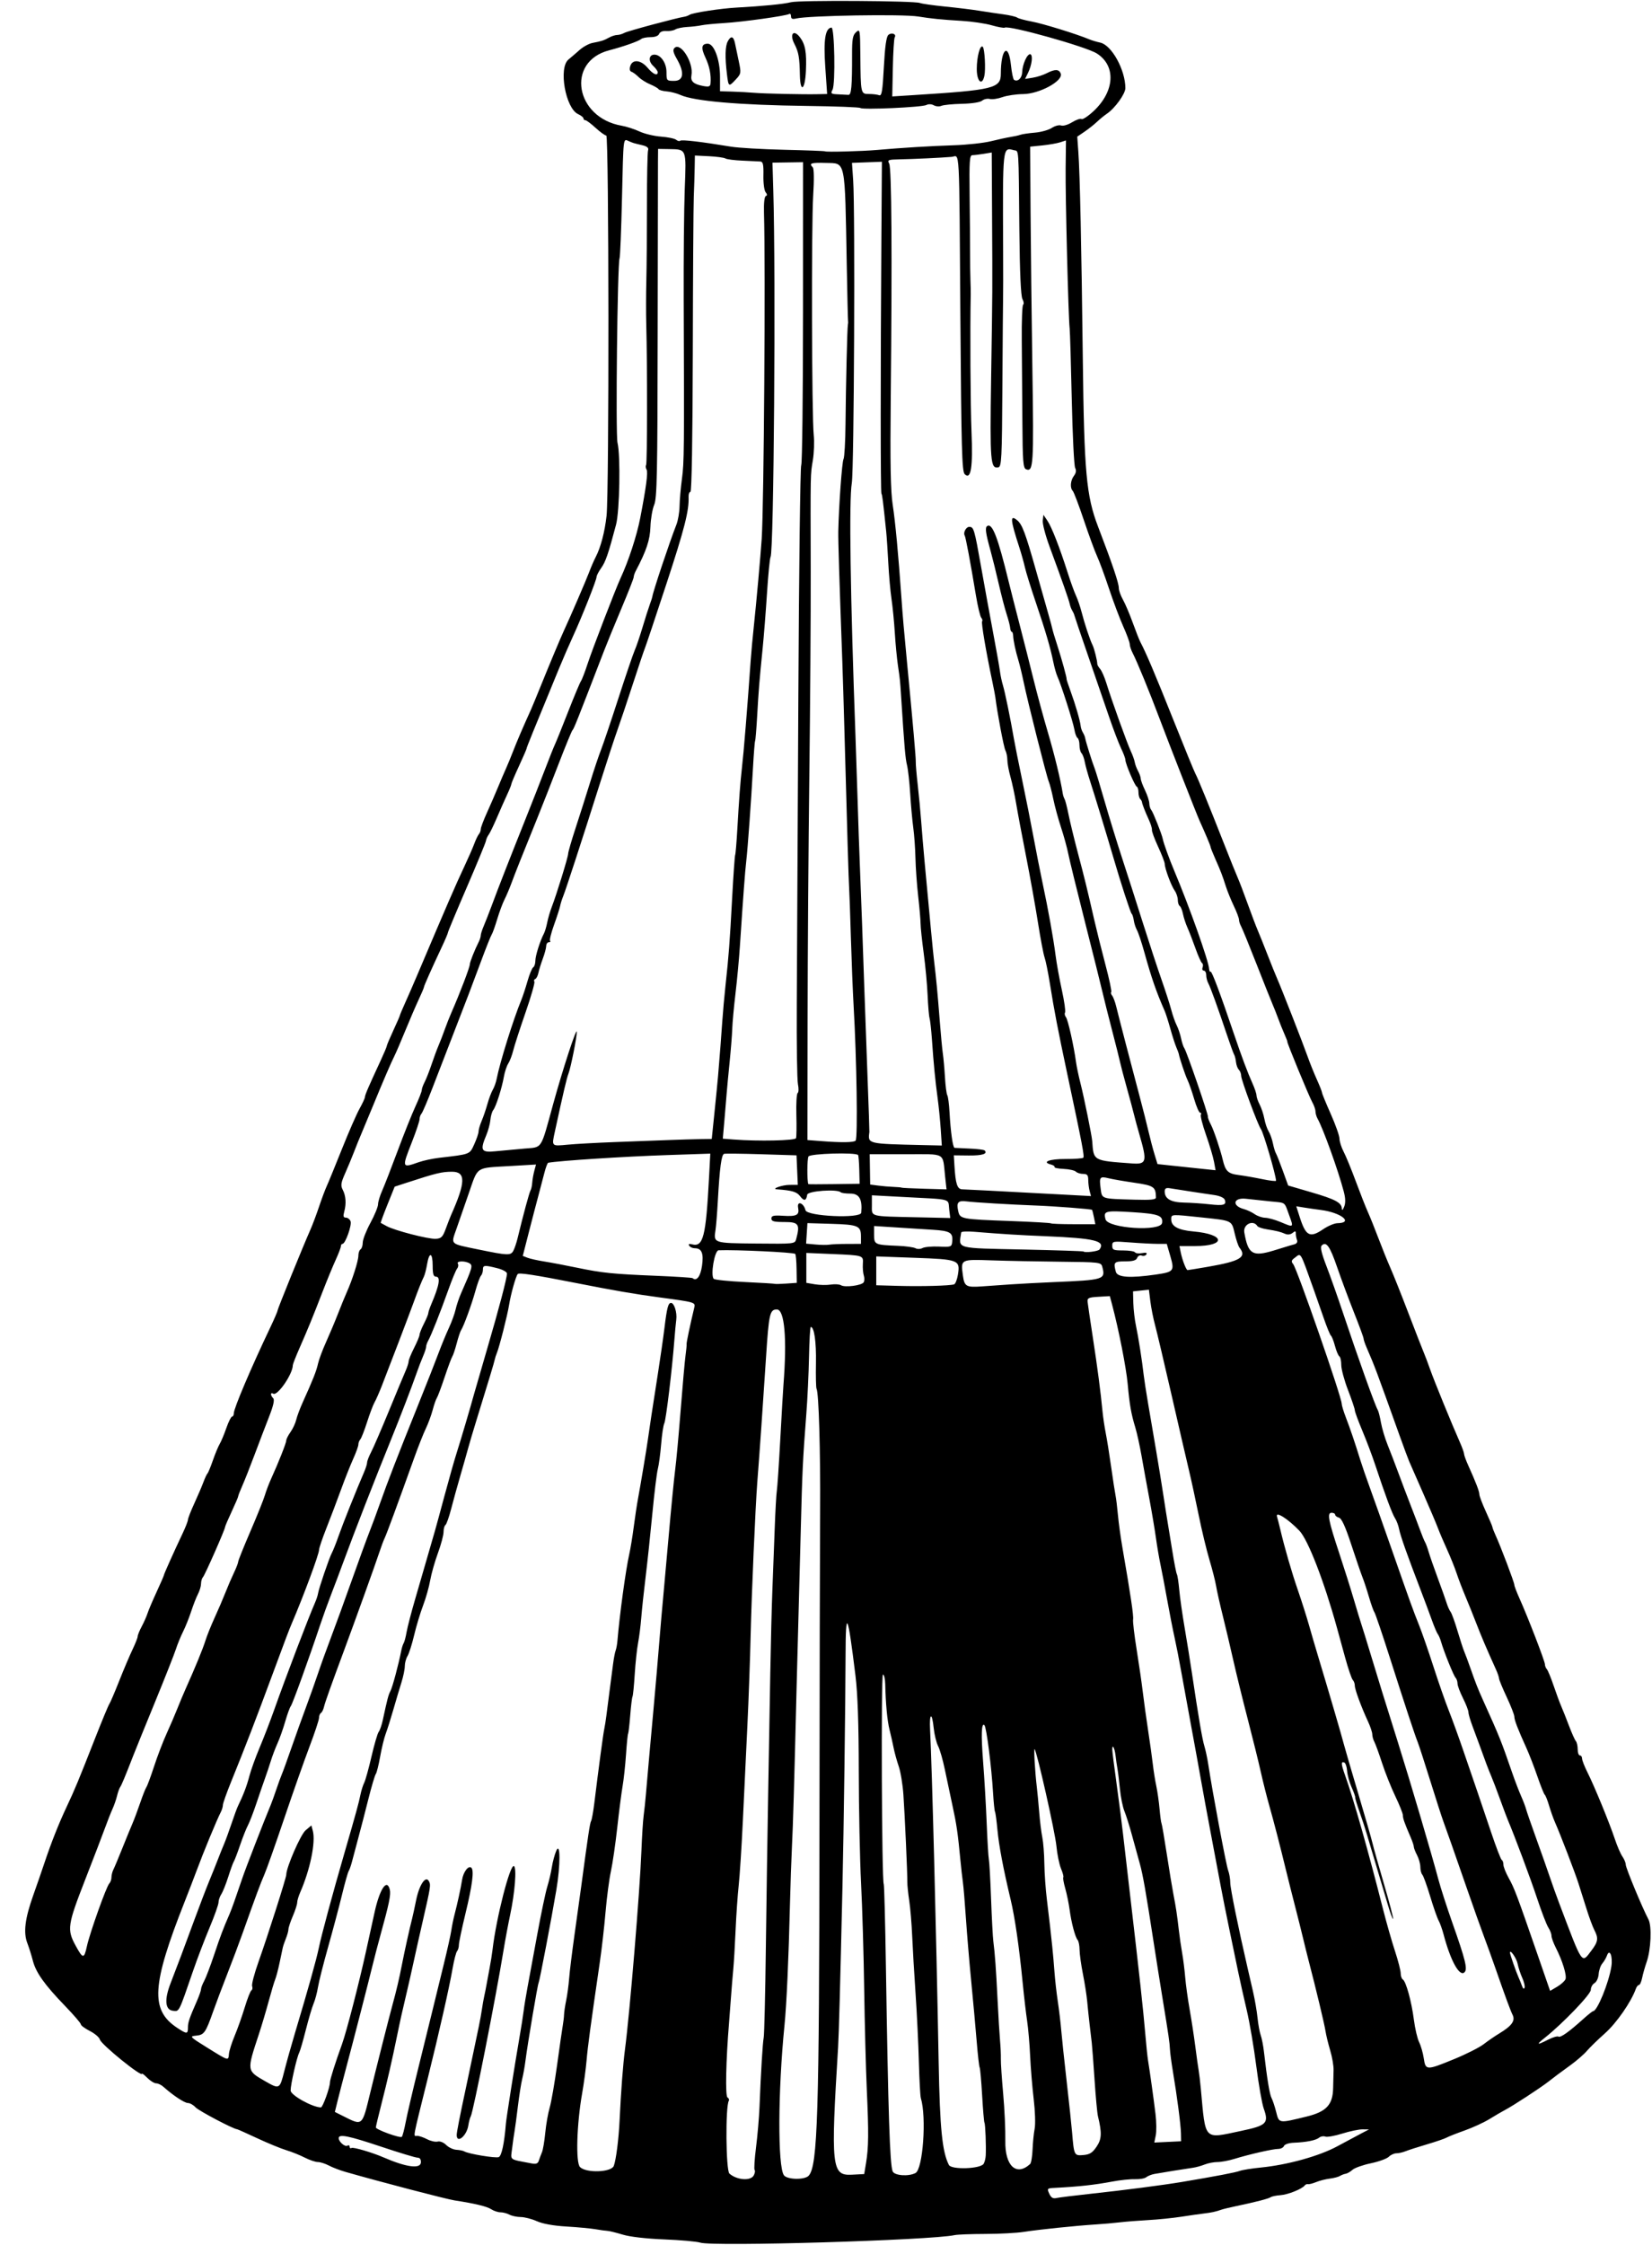 <?xml version="1.0" encoding="UTF-8" standalone="no"?>
<!-- Created with Inkscape (http://www.inkscape.org/) -->

<svg
   xmlns:dc="http://purl.org/dc/elements/1.1/"
   xmlns:cc="http://creativecommons.org/ns#"
   xmlns:rdf="http://www.w3.org/1999/02/22-rdf-syntax-ns#"
   xmlns:svg="http://www.w3.org/2000/svg"
   xmlns="http://www.w3.org/2000/svg"
   xmlns:sodipodi="http://sodipodi.sourceforge.net/DTD/sodipodi-0.dtd"
   xmlns:inkscape="http://www.inkscape.org/namespaces/inkscape"
   id="svg4187"
   version="1.1"
   inkscape:version="0.91 r13725"
   width="708.75"
   height="962.812"
   viewBox="0 0 708.75 962.812"
   sodipodi:docname="Flask3.svg">
  <defs
     id="defs4191" />
  <sodipodi:namedview
     pagecolor="#ffffff"
     bordercolor="#666666"
     borderopacity="1"
     objecttolerance="10"
     gridtolerance="10"
     guidetolerance="10"
     inkscape:pageopacity="0"
     inkscape:pageshadow="2"
     inkscape:window-width="1600"
     inkscape:window-height="837"
     id="namedview4189"
     showgrid="false"
     inkscape:zoom="0.69587796"
     inkscape:cx="354.375"
     inkscape:cy="481.40625"
     inkscape:window-x="-8"
     inkscape:window-y="-8"
     inkscape:window-maximized="1"
     inkscape:current-layer="svg4187" />
  <path
     style="fill:#000000"
     d="m 300.469,961.756 c -1.547,-0.487 -8.508,-1.109 -15.469,-1.383 -7.689,-0.302 -14.68,-1.106 -17.812,-2.05 -2.836,-0.855 -5.789,-1.58 -6.562,-1.612 -0.773,-0.032 -3.094,-0.35 -5.156,-0.707 -2.062,-0.357 -7.684,-0.881 -12.491,-1.166 -5.553,-0.329 -10.169,-1.161 -12.656,-2.28 -2.153,-0.969 -5.26,-1.771 -6.903,-1.783 -1.644,-0.011 -3.831,-0.472 -4.86,-1.023 -1.03,-0.551 -2.758,-1.002 -3.842,-1.002 -1.083,0 -2.904,-0.611 -4.046,-1.358 -1.798,-1.176 -7.013,-2.424 -15.67,-3.751 -3.493,-0.535 -31.724,-7.913 -46.875,-12.25 -2.32,-0.664 -5.484,-1.879 -7.031,-2.7 -1.547,-0.821 -3.673,-1.495 -4.724,-1.498 -1.051,-0.003 -3.582,-0.861 -5.625,-1.907 -2.043,-1.046 -5.612,-2.476 -7.933,-3.179 -2.32,-0.702 -7.935,-3.011 -12.477,-5.13 -4.542,-2.119 -8.42,-3.853 -8.617,-3.853 -1.463,0 -16.496,-7.921 -17.829,-9.395 -0.924,-1.02 -2.399,-1.855 -3.28,-1.855 -1.456,0 -6.359,-3.246 -10.53,-6.972 -0.902,-0.806 -2.293,-1.465 -3.089,-1.465 -0.797,0 -2.484,-1.036 -3.75,-2.301 -1.266,-1.266 -2.301,-2.081 -2.301,-1.811 0,1.66 -17.539,-12.553 -18.09,-14.659 -0.245,-0.938 -2.182,-2.592 -4.303,-3.674 -2.121,-1.082 -3.857,-2.362 -3.857,-2.844 0,-0.482 -3.059,-4.043 -6.797,-7.913 -8.8,-9.11 -12.495,-14.303 -13.803,-19.396 -0.582,-2.266 -1.651,-5.666 -2.376,-7.555 -1.744,-4.542 -1.003,-10.513 2.539,-20.472 1.559,-4.383 3.677,-10.5 4.708,-13.594 2.939,-8.823 6.17,-17.003 9.581,-24.258 3.615,-7.69 4.996,-11.014 12.313,-29.648 2.936,-7.477 5.651,-14.016 6.033,-14.531 0.383,-0.516 2.281,-4.945 4.219,-9.844 1.938,-4.898 4.522,-10.989 5.741,-13.535 1.22,-2.546 2.217,-5.083 2.217,-5.639 0,-0.556 0.785,-2.481 1.744,-4.278 0.959,-1.797 2.073,-4.315 2.476,-5.595 0.403,-1.28 2.149,-5.395 3.881,-9.145 1.732,-3.749 3.149,-7.007 3.149,-7.24 0,-0.449 4.284,-10.002 8.047,-17.944 1.246,-2.63 2.265,-5.247 2.265,-5.817 0,-0.57 1.218,-3.692 2.708,-6.938 1.489,-3.246 3.258,-7.378 3.931,-9.183 0.673,-1.805 1.462,-3.492 1.753,-3.75 0.291,-0.258 1.336,-2.789 2.321,-5.625 0.985,-2.836 2.299,-6 2.919,-7.031 0.621,-1.031 1.899,-4.09 2.84,-6.797 0.941,-2.707 2.05,-4.922 2.464,-4.922 0.414,0 0.752,-0.646 0.752,-1.435 0,-2.089 7.328,-19.337 15.571,-36.649 1.749,-3.673 3.179,-6.987 3.179,-7.365 0,-0.674 10.833,-27.335 14.102,-34.707 0.915,-2.062 2.581,-6.492 3.703,-9.844 1.122,-3.352 2.622,-7.359 3.333,-8.906 0.711,-1.547 3.645,-8.707 6.52,-15.912 2.875,-7.205 6.266,-14.957 7.535,-17.227 1.269,-2.271 2.307,-4.52 2.307,-4.999 0,-0.866 1.506,-4.362 6.673,-15.495 1.486,-3.201 2.702,-6.086 2.702,-6.411 0,-0.325 1.266,-3.325 2.812,-6.667 1.547,-3.342 2.812,-6.245 2.812,-6.452 0,-0.207 1.006,-2.603 2.235,-5.325 1.229,-2.722 3.488,-7.903 5.019,-11.512 12.967,-30.565 16.738,-39.261 20.329,-46.875 1.702,-3.609 3.643,-8.039 4.312,-9.844 0.67,-1.805 1.572,-3.682 2.005,-4.172 0.433,-0.49 0.787,-1.438 0.787,-2.107 0,-0.669 1.195,-3.854 2.656,-7.078 1.461,-3.224 3.614,-8.182 4.784,-11.018 1.171,-2.836 2.703,-6.422 3.406,-7.969 0.703,-1.547 2.091,-4.922 3.084,-7.5 1.547,-4.014 4.347,-10.533 7.653,-17.812 0.468,-1.031 2.385,-5.672 4.26,-10.312 3.669,-9.082 8.416,-20.404 9.827,-23.438 2.665,-5.727 9.72,-22.076 10.871,-25.191 0.737,-1.996 1.996,-4.897 2.798,-6.448 2.129,-4.118 3.848,-10.644 4.629,-17.58 1.138,-10.106 1.032,-163.125 -0.113,-163.125 -0.544,-7.5e-5 -2.601,-1.477 -4.571,-3.281 -1.97,-1.805 -3.951,-3.281 -4.402,-3.281 -0.451,0 -0.82,-0.354 -0.82,-0.787 0,-0.433 -1.025,-1.254 -2.278,-1.825 -5.422,-2.47 -8.508,-19.86 -4.156,-23.422 1.09,-0.892 3.244,-2.742 4.787,-4.11 1.543,-1.368 4.024,-2.722 5.513,-3.008 3.969,-0.762 4.824,-1.038 7.088,-2.284 C 262.393,15.507 263.981,15 264.795,15 c 0.814,0 2.213,-0.412 3.109,-0.916 1.369,-0.77 22.376,-6.412 25.832,-6.937 0.61,-0.093 1.587,-0.468 2.171,-0.833 1.375,-0.86 13.405,-2.698 20.031,-3.059 11.308,-0.618 20.319,-1.504 23.438,-2.306 3.579,-0.92 53.027,-0.622 55.312,0.333 0.773,0.323 5.625,1.011 10.781,1.528 5.156,0.517 11.695,1.318 14.531,1.78 2.836,0.462 7.477,1.153 10.312,1.535 2.836,0.382 5.578,1.02 6.094,1.417 0.516,0.397 3.356,1.167 6.311,1.711 4.737,0.872 19.421,5.415 24.626,7.619 1.031,0.437 3.141,1.066 4.688,1.399 4.9,1.055 10.781,11.708 10.781,19.53 0,2.432 -4.449,8.612 -7.867,10.926 -1.16,0.786 -3.109,2.378 -4.331,3.539 -1.222,1.161 -3.621,3.059 -5.332,4.219 l -3.11,2.108 0.469,6.562 c 0.674,9.434 1.349,40.813 1.919,89.155 0.567,48.163 1.497,58.361 6.516,71.477 6.23,16.28 8.923,24.25 8.923,26.406 0,0.996 0.802,3.239 1.782,4.984 0.98,1.745 2.862,6.166 4.182,9.826 1.32,3.659 2.801,7.413 3.291,8.341 2.476,4.687 6.409,13.963 14.171,33.417 4.7,11.78 8.933,22.116 9.407,22.969 1.014,1.827 5.9,13.773 12.328,30.145 2.531,6.445 5.166,12.984 5.856,14.531 0.69,1.547 2.623,6.609 4.294,11.25 1.672,4.641 3.597,9.714 4.277,11.274 0.681,1.56 2.544,6.2 4.141,10.312 1.597,4.112 3.474,8.766 4.173,10.342 1.825,4.116 11.224,28.158 13.174,33.697 0.908,2.578 2.654,6.914 3.881,9.635 1.227,2.721 2.231,5.273 2.231,5.67 0,0.398 1.681,4.499 3.735,9.115 2.055,4.616 3.742,9.389 3.75,10.608 0.008,1.219 0.815,3.75 1.794,5.625 0.979,1.875 3.318,7.567 5.198,12.649 1.88,5.082 4.205,10.988 5.166,13.125 0.962,2.137 3.023,7.26 4.58,11.385 1.558,4.125 3.859,9.82 5.115,12.656 1.256,2.836 4.703,11.484 7.661,19.219 2.958,7.734 5.916,15.328 6.575,16.875 0.658,1.547 1.934,4.922 2.834,7.5 1.616,4.628 9.292,23.411 12.749,31.197 0.979,2.205 1.78,4.443 1.78,4.973 0,0.53 0.8,2.734 1.778,4.897 3.262,7.217 4.785,11.181 4.785,12.461 0,0.698 1.266,4.032 2.812,7.409 1.547,3.377 2.812,6.383 2.812,6.679 0,0.296 0.609,1.867 1.353,3.492 2.202,4.809 8.022,20.18 8.022,21.187 0,0.511 1.004,3.157 2.231,5.88 3.551,7.879 10.894,26.9 10.894,28.217 0,0.661 0.37,1.602 0.822,2.092 0.452,0.49 1.751,3.633 2.886,6.984 1.135,3.352 2.616,7.359 3.29,8.906 0.674,1.547 2.183,5.344 3.354,8.438 1.17,3.094 2.484,6.026 2.919,6.516 0.435,0.49 0.791,2.072 0.791,3.516 0,1.444 0.422,2.625 0.938,2.625 0.516,0 0.938,0.598 0.938,1.329 0,0.731 1.047,3.413 2.326,5.96 2.988,5.95 9.423,21.616 11.75,28.607 0.994,2.985 2.452,6.349 3.24,7.474 0.788,1.126 1.433,2.703 1.433,3.505 0,1.379 7.058,18.391 9.724,23.437 1.52,2.877 1.096,12.956 -0.768,18.281 -0.722,2.062 -1.589,5.121 -1.928,6.797 -0.338,1.676 -0.954,3.047 -1.368,3.047 -0.415,0 -1.014,0.738 -1.333,1.641 -1.968,5.571 -8.276,14.668 -13.221,19.066 -3.087,2.745 -6.587,6.148 -7.777,7.562 -1.19,1.414 -4.359,4.169 -7.043,6.122 -5.787,4.211 -5.954,4.335 -9.567,7.139 -3.471,2.693 -15.06,10.257 -18.411,12.016 -1.361,0.714 -4.408,2.492 -6.772,3.951 -2.364,1.459 -7.157,3.667 -10.651,4.906 -3.494,1.239 -6.986,2.617 -7.759,3.062 -0.773,0.445 -4.57,1.744 -8.438,2.887 -3.867,1.143 -8,2.474 -9.185,2.958 -1.184,0.484 -2.947,0.879 -3.917,0.879 -0.97,0 -2.436,0.672 -3.257,1.493 -0.821,0.821 -4.288,2.078 -7.705,2.793 -3.417,0.715 -6.957,1.974 -7.867,2.797 -0.91,0.823 -2.219,1.583 -2.908,1.687 -0.69,0.104 -1.795,0.528 -2.457,0.941 -0.662,0.413 -2.64,0.93 -4.397,1.148 -1.757,0.218 -4.38,0.885 -5.828,1.483 -1.449,0.598 -3.017,0.996 -3.485,0.886 -0.468,-0.11 -1.101,0.138 -1.406,0.552 -1.111,1.507 -7.199,3.952 -10.398,4.175 -1.805,0.126 -3.703,0.519 -4.219,0.873 -0.953,0.654 -6.53,2.091 -15,3.864 -2.578,0.54 -5.32,1.203 -6.094,1.474 -2.512,0.881 -4.161,1.242 -7.5,1.642 -1.805,0.216 -6.234,0.849 -9.844,1.406 -3.609,0.557 -9.938,1.198 -14.062,1.424 -4.125,0.226 -9.609,0.661 -12.188,0.965 -2.578,0.305 -7.219,0.712 -10.312,0.905 -8.342,0.52 -24.541,2.193 -30.829,3.184 -3.034,0.478 -10.482,0.88 -16.552,0.893 -6.069,0.013 -12.024,0.24 -13.233,0.504 -10.128,2.211 -103.527,4.978 -109.073,3.231 z m 167.812,-20.995 c 14.189,-1.529 30.673,-3.67 38.906,-5.053 14.518,-2.44 22.955,-4.051 24.738,-4.726 1.089,-0.412 5.145,-1.06 9.012,-1.44 11.421,-1.121 25.062,-4.911 32.812,-9.114 3.867,-2.098 8.508,-4.582 10.312,-5.52 l 3.281,-1.707 -2.812,-0.025 c -1.547,-0.014 -5.447,0.801 -8.667,1.81 -3.22,1.009 -6.495,1.59 -7.278,1.289 -0.783,-0.3 -1.962,-0.099 -2.621,0.448 -1.383,1.148 -5.495,1.974 -10.875,2.185 -2.156,0.085 -3.961,0.682 -4.238,1.401 -0.265,0.69 -1.375,1.254 -2.466,1.254 -2.276,0 -12.425,2.31 -18.825,4.285 -2.39,0.737 -5.632,1.34 -7.205,1.34 -1.573,0 -4.048,0.475 -5.499,1.056 -1.452,0.581 -3.694,1.204 -4.983,1.384 -2.98,0.418 -13.578,2.123 -16.606,2.672 -1.269,0.23 -2.835,0.857 -3.481,1.393 -0.646,0.536 -2.824,0.918 -4.841,0.849 -2.016,-0.069 -6.409,0.391 -9.76,1.023 -7.618,1.435 -14.493,2.19 -24.589,2.698 -3.364,0.169 -3.456,0.264 -2.436,2.502 0.772,1.695 1.594,2.202 3.027,1.869 1.082,-0.251 7.873,-1.093 15.092,-1.871 z m -144.91,-7.825 c 0.516,-0.963 0.687,-2.002 0.381,-2.308 -0.306,-0.306 -0.034,-4.686 0.604,-9.733 0.638,-5.047 1.303,-12.763 1.479,-17.145 0.609,-15.229 1.363,-27.67 1.818,-30 0.252,-1.289 0.666,-18.797 0.922,-38.906 0.255,-20.109 0.698,-49.641 0.984,-65.625 0.286,-15.984 0.698,-39.398 0.917,-52.031 0.219,-12.633 0.618,-28.453 0.887,-35.156 0.269,-6.703 0.717,-18.516 0.995,-26.25 0.278,-7.734 0.69,-15.117 0.915,-16.406 0.225,-1.289 0.891,-11.203 1.481,-22.031 0.589,-10.828 1.204,-21.375 1.366,-23.438 1.567,-19.946 0.482,-32.344 -2.83,-32.344 -3.024,0 -3.426,1.778 -4.653,20.625 -1.4,21.503 -2.679,39.794 -3.737,53.438 -0.822,10.603 -2.448,47.976 -2.855,65.625 -0.232,10.055 -0.863,27.562 -1.403,38.906 -0.54,11.344 -1.414,29.695 -1.942,40.781 -0.529,11.086 -1.332,23.531 -1.784,27.656 -0.453,4.125 -1.052,12.773 -1.331,19.219 -0.279,6.445 -0.731,14.039 -1.003,16.875 -0.273,2.836 -0.706,8.109 -0.963,11.719 -0.257,3.609 -0.641,8.672 -0.854,11.25 -1.32,15.986 -1.636,31.22 -0.661,31.823 0.579,0.358 0.841,0.991 0.584,1.408 -1.502,2.431 -1.278,29.902 0.255,31.26 3.155,2.796 9.114,3.246 10.43,0.788 z m 23.581,0.108 c 3.84,-4.242 4.513,-25.847 4.619,-148.356 0.052,-60.07 0.177,-121.453 0.277,-136.406 0.172,-25.68 -0.568,-51.137 -1.533,-52.72 -0.24,-0.394 -0.353,-5.358 -0.25,-11.03 0.166,-9.126 -0.747,-15.47 -2.225,-15.468 -0.274,3e-4 -0.613,5.801 -0.754,12.891 -0.141,7.09 -0.666,18.164 -1.167,24.609 -1.48,19.065 -1.746,24.607 -2.361,49.219 -0.322,12.891 -0.73,28.289 -0.907,34.219 -0.177,5.93 -0.567,20.695 -0.868,32.812 -1.127,45.457 -1.518,58.874 -2.009,68.906 -0.278,5.672 -0.664,16.852 -0.858,24.844 -0.575,23.651 -1.451,43.029 -2.353,52.031 -2.816,28.107 -2.944,60.404 -0.256,64.242 1.356,1.936 8.944,2.084 10.643,0.208 z m 24.59,-5.387 c 1.111,-6.705 1.177,-12.827 0.339,-31.406 -0.407,-9.023 -0.912,-28.43 -1.122,-43.125 -0.21,-14.695 -0.813,-35.156 -1.339,-45.469 -0.526,-10.312 -0.971,-32.039 -0.988,-48.281 -0.022,-20.162 -0.471,-33.1 -1.416,-40.781 -3.357,-27.271 -4.186,-28.995 -4.247,-8.828 -0.066,21.813 -0.786,75.517 -1.332,99.297 -1.01,43.961 -1.541,63.463 -1.876,68.906 -3.173,51.474 -2.782,55.109 5.879,54.654 l 5.326,-0.279 0.777,-4.688 z m 21.232,4.239 c 3.194,-1.709 4.784,-23.939 2.296,-32.102 -0.27,-0.887 -0.653,-7.848 -0.851,-15.469 -0.198,-7.621 -0.835,-20.817 -1.417,-29.325 -0.581,-8.508 -1.237,-19.688 -1.458,-24.844 -0.221,-5.156 -0.784,-11.906 -1.253,-15 -0.468,-3.094 -0.837,-6.68 -0.819,-7.969 0.049,-3.621 -1.073,-28.594 -1.686,-37.5 -0.301,-4.383 -1.205,-9.867 -2.008,-12.188 -0.803,-2.32 -1.793,-5.906 -2.199,-7.969 -0.406,-2.062 -1.194,-5.54 -1.75,-7.729 -0.965,-3.798 -1.648,-11.069 -1.849,-19.693 -0.051,-2.191 -0.492,-3.984 -0.98,-3.984 -0.851,0 -0.507,88.503 0.349,89.889 0.211,0.341 0.628,16.22 0.926,35.287 0.995,63.497 1.701,84.952 2.892,87.87 0.756,1.853 6.855,2.303 9.806,0.724 z m -129.439,-3.067 c 0.975,-2.609 2.092,-11.368 2.48,-19.453 0.604,-12.597 1.479,-24.118 2.314,-30.469 2.066,-15.718 6.398,-68.038 7.062,-85.312 0.238,-6.188 0.666,-12.938 0.952,-15 0.285,-2.062 0.712,-6.07 0.948,-8.906 0.528,-6.339 2.063,-23.535 3.223,-36.094 0.476,-5.156 1.111,-12.328 1.41,-15.938 1.828,-22.022 2.575,-30.734 2.853,-33.281 0.141,-1.289 1.144,-12.469 2.23,-24.844 1.086,-12.375 2.364,-25.453 2.841,-29.062 0.477,-3.609 1.545,-15.211 2.374,-25.781 0.829,-10.57 1.77,-21.117 2.091,-23.438 0.321,-2.32 0.525,-4.495 0.453,-4.832 -0.111,-0.523 1.544,-8.393 3.263,-15.516 0.589,-2.44 0.628,-2.428 -14.703,-4.49 -10.994,-1.478 -19.422,-2.93 -36.094,-6.216 -17.433,-3.436 -24.353,-4.501 -24.91,-3.832 -0.854,1.025 -2.978,8.619 -3.726,13.323 -0.701,4.41 -4.219,18.198 -5.261,20.625 -0.332,0.773 -0.725,2.005 -0.872,2.737 -0.262,1.302 -2.554,8.897 -7.804,25.857 -1.437,4.641 -3.066,10.125 -3.621,12.188 -0.555,2.062 -2.053,7.336 -3.329,11.719 -1.276,4.383 -3.062,10.833 -3.969,14.334 -0.907,3.501 -2.004,6.584 -2.437,6.852 -0.434,0.268 -0.797,1.623 -0.808,3.01 -0.011,1.388 -1.106,5.476 -2.433,9.085 -1.327,3.609 -2.813,8.857 -3.302,11.66 -0.489,2.804 -1.862,7.655 -3.052,10.781 -1.19,3.126 -2.913,8.847 -3.83,12.715 -0.917,3.867 -2.192,7.885 -2.835,8.929 -0.643,1.044 -1.169,2.991 -1.169,4.327 0,1.336 -0.651,4.49 -1.446,7.009 -0.796,2.519 -2.352,7.743 -3.46,11.61 -1.107,3.867 -2.573,8.508 -3.258,10.312 -0.685,1.805 -1.767,6.234 -2.405,9.844 -0.638,3.609 -1.484,6.984 -1.88,7.5 -0.396,0.516 -1.832,5.367 -3.191,10.781 -1.359,5.414 -3.327,13.008 -4.374,16.875 -1.047,3.867 -2.242,8.353 -2.657,9.968 -0.415,1.615 -1.048,3.413 -1.408,3.995 -0.36,0.582 -1.651,5.167 -2.869,10.189 -1.218,5.022 -3.882,15.036 -5.919,22.255 -2.037,7.219 -4.009,15.023 -4.382,17.344 -0.373,2.32 -1.218,5.484 -1.877,7.031 -0.659,1.547 -2.157,6.609 -3.329,11.25 -1.172,4.641 -2.459,9.07 -2.86,9.844 -1.051,2.029 -3.669,13.584 -3.669,16.198 0,2.003 9.404,7.239 13.001,7.239 0.784,0 3.874,-8.588 3.874,-10.767 0,-1.17 2.276,-8.37 5.192,-16.421 1.883,-5.201 7.26,-26.004 10.298,-39.844 1.245,-5.672 2.88,-13.124 3.634,-16.56 2.212,-10.087 5.308,-14.737 6.54,-9.825 0.536,2.136 -0.252,5.959 -4.083,19.823 -0.998,3.609 -2.483,9.305 -3.302,12.656 -1.994,8.167 -8.134,31.996 -11.232,43.594 -1.377,5.156 -3.053,11.607 -3.724,14.336 l -1.22,4.961 3.402,1.703 c 8.647,4.329 8.224,4.694 11.845,-10.219 2.456,-10.114 8.006,-32.035 9.376,-37.031 1.838,-6.7 2.94,-11.387 4.188,-17.812 1.076,-5.537 3.4,-16.016 4.367,-19.688 0.272,-1.031 1.027,-4.511 1.678,-7.732 1.331,-6.584 4.07,-10.711 5.46,-8.227 0.907,1.62 0.807,2.284 -2.546,16.897 -1.301,5.672 -3.05,13.477 -3.887,17.344 -0.837,3.867 -2.121,9.562 -2.854,12.656 -2.161,9.121 -2.97,12.751 -4.386,19.688 -2.101,10.289 -4.08,18.908 -6.668,29.041 -1.314,5.144 -2.389,9.649 -2.389,10.011 0,0.939 10.442,4.723 11.139,4.037 0.319,-0.314 1.073,-3.176 1.676,-6.361 0.603,-3.185 3.031,-13.595 5.396,-23.134 2.365,-9.539 5.17,-20.93 6.235,-25.312 1.064,-4.383 3.18,-13.031 4.701,-19.219 1.521,-6.188 2.978,-12.727 3.237,-14.531 0.259,-1.805 0.857,-4.758 1.328,-6.562 1.337,-5.119 2.702,-11.393 3.296,-15.14 0.544,-3.435 2.791,-6.31 3.994,-5.108 1.192,1.192 0.374,7.522 -2.51,19.427 -1.577,6.509 -2.867,12.647 -2.867,13.641 0,0.993 -0.354,2.207 -0.786,2.696 -0.432,0.49 -1.299,3.844 -1.926,7.453 -1.419,8.171 -5.728,27.225 -10.6,46.875 -6.778,27.337 -6.315,24.843 -4.611,24.85 0.835,0.003 2.773,0.66 4.307,1.46 1.534,0.8 3.569,1.251 4.523,1.001 0.99,-0.259 2.557,0.371 3.654,1.468 1.057,1.057 3.029,1.982 4.384,2.057 1.354,0.075 2.884,0.389 3.4,0.699 1.769,1.062 13.347,2.979 14.747,2.442 1.238,-0.475 2.405,-5.91 3.068,-14.289 0.188,-2.379 3.824,-25.47 5.757,-36.562 0.809,-4.641 1.651,-9.975 1.871,-11.855 0.221,-1.88 0.981,-6.52 1.689,-10.312 0.708,-3.792 2.606,-14.067 4.216,-22.833 1.611,-8.766 3.519,-17.836 4.241,-20.156 0.722,-2.32 1.601,-6.078 1.953,-8.351 0.352,-2.273 1.209,-5.437 1.903,-7.031 1.788,-4.107 1.806,6.291 0.028,16.788 -2.12,12.523 -7.223,39.236 -7.617,39.873 -0.418,0.676 -4.708,26.062 -5.619,33.252 -0.327,2.578 -0.966,6.164 -1.421,7.969 -0.455,1.805 -1.285,7.078 -1.846,11.719 -0.56,4.641 -1.212,9.492 -1.448,10.781 -0.236,1.289 -0.693,4.513 -1.015,7.165 -0.654,5.384 -1.586,4.635 8.087,6.503 2.194,0.424 2.935,0.166 3.366,-1.172 0.304,-0.943 0.909,-2.559 1.345,-3.59 0.435,-1.031 1.07,-4.78 1.409,-8.33 0.34,-3.55 1.19,-8.402 1.891,-10.781 0.7,-2.379 2.141,-10.654 3.201,-18.389 1.06,-7.734 2.153,-15.328 2.427,-16.875 0.274,-1.547 0.52,-3.656 0.546,-4.688 0.026,-1.031 0.439,-3.773 0.917,-6.094 0.479,-2.32 1.045,-6.539 1.258,-9.375 0.213,-2.836 1.282,-11.484 2.374,-19.219 1.093,-7.734 2.354,-16.805 2.802,-20.156 2.925,-21.861 3.75,-27.326 4.243,-28.124 0.306,-0.495 0.932,-3.967 1.393,-7.716 1.873,-15.257 3.775,-29.452 4.242,-31.66 0.273,-1.289 0.677,-3.82 0.899,-5.625 0.222,-1.805 0.847,-6.656 1.389,-10.781 0.542,-4.125 1.231,-9.398 1.531,-11.719 0.3,-2.32 0.787,-4.852 1.083,-5.625 0.296,-0.773 0.643,-2.672 0.771,-4.219 0.912,-11.009 3.57,-30.47 5.057,-37.031 0.526,-2.32 1.394,-7.594 1.929,-11.719 0.535,-4.125 1.364,-9.609 1.844,-12.188 1.172,-6.307 3.698,-21.422 4.2,-25.131 0.574,-4.248 2.085,-14.181 4.305,-28.306 1.053,-6.703 2.327,-15.562 2.831,-19.688 1.067,-8.742 1.603,-10.781 2.833,-10.781 1.353,0 2.643,4.118 2.242,7.157 -0.195,1.478 -0.565,5.429 -0.822,8.781 -0.962,12.564 -3.584,34.272 -4.311,35.694 -0.415,0.811 -1.024,4.819 -1.353,8.906 -0.329,4.087 -0.976,8.908 -1.437,10.713 -0.461,1.805 -1.519,10.453 -2.351,19.219 -0.832,8.766 -2.135,21 -2.895,27.188 -0.76,6.188 -1.593,13.992 -1.85,17.344 -0.257,3.352 -0.871,8.203 -1.363,10.781 -0.492,2.578 -1.144,8.673 -1.448,13.543 -0.304,4.871 -0.729,9.14 -0.944,9.488 -0.215,0.348 -0.655,3.957 -0.977,8.019 -0.323,4.063 -0.736,7.636 -0.92,7.94 -0.183,0.305 -0.586,4.312 -0.894,8.906 -0.308,4.594 -0.965,10.673 -1.459,13.509 -0.494,2.836 -1.527,10.852 -2.295,17.812 -0.768,6.961 -1.995,15.398 -2.727,18.75 -0.732,3.352 -1.761,11.156 -2.287,17.344 -0.526,6.188 -1.633,15.891 -2.46,21.562 -3.983,27.318 -5.172,36.136 -5.692,42.188 -0.31,3.609 -1.16,9.938 -1.89,14.062 -2.342,13.245 -2.826,29.775 -0.928,31.674 2.66,2.66 13.454,2.286 14.496,-0.502 z M 195.938,915.584 c 0,-1.184 1.277,-7.724 3.865,-19.802 0.553,-2.578 1.843,-8.695 2.868,-13.594 1.025,-4.898 2.262,-10.805 2.75,-13.125 0.488,-2.32 1.097,-5.695 1.354,-7.5 0.257,-1.805 0.707,-4.336 0.999,-5.625 0.293,-1.289 0.712,-3.398 0.932,-4.688 0.22,-1.289 0.807,-4.453 1.305,-7.031 0.498,-2.578 1.081,-6.201 1.295,-8.051 1.582,-13.656 7.539,-36.918 9.192,-35.896 1.24,0.766 0.41,11.368 -1.642,20.979 -0.826,3.867 -2.088,10.617 -2.805,15 -3.401,20.796 -13.055,69.689 -14.091,71.365 -0.319,0.516 -0.789,2.283 -1.046,3.927 -0.697,4.469 -4.977,7.945 -4.977,4.042 z m -15.362,11.76 c 0.068,-1.306 -0.446,-2.032 -1.441,-2.032 -0.851,0 -7.844,-2.109 -15.54,-4.688 -14.026,-4.699 -18.281,-5.556 -18.281,-3.683 0,1.559 2.688,3.871 3.743,3.219 0.52,-0.321 0.945,-0.112 0.945,0.464 0,0.576 0.372,0.818 0.828,0.537 0.743,-0.459 8.872,1.931 13.704,4.029 9.774,4.245 15.891,5.066 16.044,2.153 z m 241.419,0.62 c 0.434,-0.685 0.843,-2.3 0.909,-3.589 0.204,-3.99 -0.158,-13.413 -0.539,-14.029 -0.199,-0.321 -0.652,-5.628 -1.008,-11.793 -0.356,-6.165 -0.835,-11.531 -1.065,-11.925 -0.23,-0.394 -0.804,-5.456 -1.275,-11.25 -0.472,-5.794 -1.518,-17.284 -2.325,-25.534 -0.807,-8.25 -1.838,-20.484 -2.29,-27.188 -0.453,-6.703 -1.037,-13.664 -1.298,-15.469 -0.261,-1.805 -0.736,-6.023 -1.056,-9.375 -1.111,-11.652 -1.671,-15.515 -3.401,-23.438 -0.957,-4.383 -2.432,-11.344 -3.277,-15.469 -0.845,-4.125 -2.15,-8.674 -2.899,-10.108 -0.749,-1.435 -1.6,-4.915 -1.891,-7.734 -0.727,-7.043 -1.922,-6.479 -1.555,0.733 0.849,16.67 2.636,85.923 3.684,142.734 0.522,28.302 1.515,38.239 4.388,43.914 1.067,2.107 13.511,1.705 14.898,-0.482 z m 19.942,0.087 c 0.463,-0.422 0.937,-3.214 1.054,-6.206 0.117,-2.992 0.523,-7.021 0.903,-8.954 0.38,-1.933 0.196,-7.628 -0.409,-12.656 -0.605,-5.028 -1.294,-13.36 -1.531,-18.516 -0.237,-5.156 -0.816,-11.906 -1.288,-15 -0.472,-3.094 -1.355,-10.688 -1.963,-16.875 -1.472,-14.98 -3.32,-27.718 -5.101,-35.156 -3.133,-13.084 -5.065,-23.292 -5.683,-30.013 -0.355,-3.86 -0.821,-7.32 -1.036,-7.69 -0.215,-0.369 -0.586,-3.955 -0.824,-7.969 -0.67,-11.284 -2.835,-28.294 -3.714,-29.172 -1.279,-1.279 -1.476,4.027 -0.577,15.521 0.556,7.104 1.251,19.034 1.546,26.51 0.295,7.477 0.716,14.477 0.936,15.556 0.22,1.079 0.645,8.673 0.944,16.875 0.299,8.202 0.735,16.39 0.97,18.194 0.686,5.28 1.158,11.821 1.827,25.312 0.345,6.961 0.82,14.766 1.054,17.344 0.235,2.578 0.391,6.078 0.347,7.776 -0.044,1.699 0.406,8.449 0.999,15 0.593,6.551 1.007,15.649 0.919,20.219 -0.206,10.69 4.72,15.279 10.627,9.9 z m 28.507,-7.426 c 2.231,-3.295 2.348,-5.87 0.595,-13.125 -0.311,-1.289 -0.959,-8.25 -1.439,-15.469 -0.48,-7.219 -1.021,-14.391 -1.203,-15.938 -0.181,-1.547 -0.603,-5.133 -0.936,-7.969 -0.333,-2.836 -0.797,-7.266 -1.031,-9.844 -0.234,-2.578 -1.056,-7.852 -1.828,-11.719 -0.771,-3.867 -1.419,-8.529 -1.44,-10.359 -0.02,-1.83 -0.388,-3.729 -0.817,-4.219 -1.071,-1.223 -2.717,-7.438 -3.465,-13.078 -0.342,-2.578 -1.181,-6.655 -1.864,-9.059 -0.683,-2.404 -1.06,-4.554 -0.836,-4.778 0.223,-0.223 -0.215,-1.892 -0.974,-3.709 -0.759,-1.816 -1.654,-6.205 -1.988,-9.753 -0.547,-5.802 -8.363,-40.501 -9.344,-41.482 -0.424,-0.424 0.181,9.936 0.95,16.281 0.25,2.062 0.709,6.914 1.021,10.781 0.311,3.867 0.913,8.719 1.337,10.781 0.424,2.062 0.816,7.125 0.87,11.25 0.055,4.125 0.546,11.086 1.093,15.469 0.547,4.383 1.173,9.656 1.392,11.719 0.219,2.062 0.628,5.859 0.909,8.438 0.281,2.578 0.706,7.43 0.946,10.781 0.239,3.352 0.881,9.047 1.426,12.656 0.545,3.609 1.2,9.094 1.456,12.188 0.256,3.094 1.309,13.008 2.34,22.031 1.031,9.023 2.085,18.938 2.343,22.031 0.82,9.838 0.896,9.992 4.81,9.664 2.738,-0.229 3.914,-0.969 5.676,-3.57 z m 36.217,-5.701 c -0.063,-3.598 -1.672,-15.958 -3.469,-26.642 -0.607,-3.609 -1.169,-7.828 -1.248,-9.375 -0.164,-3.177 -0.505,-5.52 -3.206,-22.031 -1.055,-6.445 -2.728,-16.992 -3.72,-23.438 -3.442,-22.381 -4.703,-29.557 -6.016,-34.219 -0.726,-2.578 -2.22,-8.009 -3.321,-12.068 -1.101,-4.059 -2.58,-8.767 -3.288,-10.461 -0.708,-1.694 -1.572,-5.967 -1.919,-9.495 -0.348,-3.528 -0.829,-7.469 -1.07,-8.758 -0.241,-1.289 -0.599,-3.757 -0.796,-5.485 -0.375,-3.287 -1.419,-5.285 -1.419,-2.715 0,0.818 0.814,7.322 1.809,14.453 0.995,7.131 2.261,16.974 2.813,21.872 0.552,4.898 2.042,17.766 3.31,28.594 3.666,31.3 5.399,47.153 6.201,56.719 0.41,4.898 0.955,10.172 1.21,11.719 0.751,4.553 2.405,16.401 3.206,22.976 0.409,3.355 0.46,7.488 0.113,9.183 l -0.63,3.082 5.75,-0.276 5.75,-0.276 -0.059,-3.358 z m 25.61,-1.042 c 11.183,-2.347 12.16,-3.3 9.891,-9.663 -0.735,-2.062 -2.176,-10.289 -3.2,-18.281 -1.025,-7.992 -2.863,-18.75 -4.086,-23.906 -1.223,-5.156 -2.875,-12.539 -3.672,-16.406 -0.797,-3.867 -2.504,-12.094 -3.792,-18.281 -1.288,-6.188 -2.972,-14.625 -3.74,-18.75 -0.769,-4.125 -2.636,-14.039 -4.15,-22.031 -1.514,-7.992 -3.456,-18.539 -4.317,-23.438 -0.861,-4.898 -2.818,-15.656 -4.351,-23.906 -1.532,-8.25 -3.417,-18.586 -4.19,-22.969 -0.772,-4.383 -2.014,-10.711 -2.759,-14.062 -0.745,-3.352 -2.19,-10.734 -3.211,-16.406 -1.021,-5.672 -2.308,-12.422 -2.859,-15 -0.552,-2.578 -1.421,-7.694 -1.93,-11.368 -0.51,-3.674 -1.787,-11.268 -2.839,-16.875 -1.052,-5.607 -2.54,-13.781 -3.308,-18.164 -0.768,-4.383 -1.973,-9.867 -2.678,-12.188 -1.805,-5.941 -2.45,-9.629 -3.283,-18.75 -0.638,-6.99 -3.867,-23.389 -6.701,-34.032 l -0.949,-3.563 -4.87,0.282 c -4.23,0.245 -4.845,0.528 -4.676,2.157 0.107,1.031 1.101,7.781 2.209,15 2.05,13.358 3.376,23.456 4.184,31.875 0.248,2.578 0.872,6.797 1.388,9.375 0.516,2.578 1.563,9.117 2.327,14.531 0.764,5.414 1.608,10.898 1.874,12.188 0.267,1.289 0.734,5.086 1.038,8.438 0.304,3.352 1.176,9.68 1.937,14.062 3.473,20.006 4.853,29.288 4.572,30.755 -0.168,0.874 0.512,6.651 1.51,12.839 0.998,6.188 2.191,14.414 2.65,18.281 0.46,3.867 1.482,11.256 2.272,16.419 0.79,5.163 1.701,11.702 2.024,14.531 0.324,2.829 0.994,7.029 1.489,9.333 0.495,2.304 1.126,6.729 1.402,9.834 0.276,3.104 0.649,5.883 0.829,6.174 0.18,0.291 1.199,6.202 2.264,13.135 1.065,6.933 2.348,14.715 2.851,17.293 1.091,5.598 1.547,8.613 2.338,15.469 0.327,2.836 0.971,7.266 1.43,9.844 0.459,2.578 1.041,7.219 1.292,10.312 0.252,3.094 1.096,9.211 1.876,13.594 0.78,4.383 1.879,11.555 2.442,15.938 0.563,4.383 1.214,9.023 1.447,10.312 0.233,1.289 0.657,4.875 0.942,7.969 2.08,22.565 1.042,21.466 17.082,18.1 z m 28.354,-6.213 c 8.436,-2.067 11.201,-5.06 11.323,-12.26 0.04,-2.373 0.124,-5.791 0.186,-7.596 0.062,-1.805 -0.583,-5.602 -1.434,-8.438 -0.851,-2.836 -1.771,-6.633 -2.045,-8.438 -0.443,-2.917 -4.145,-18.358 -7.193,-30 -0.608,-2.32 -1.655,-6.539 -2.328,-9.375 -0.673,-2.836 -2.257,-9.164 -3.52,-14.062 -1.263,-4.898 -2.963,-11.648 -3.777,-15 -2.741,-11.28 -5.268,-21.05 -7.276,-28.125 -1.097,-3.867 -2.744,-10.406 -3.66,-14.531 -0.916,-4.125 -3.42,-14.25 -5.564,-22.5 -2.145,-8.25 -4.943,-19.641 -6.219,-25.312 -1.275,-5.672 -3.318,-14.32 -4.539,-19.219 -1.221,-4.898 -2.498,-10.594 -2.838,-12.656 -0.34,-2.062 -1.63,-7.125 -2.867,-11.25 -1.236,-4.125 -3.317,-12.773 -4.623,-19.219 -1.306,-6.445 -3.183,-15.094 -4.171,-19.219 -0.988,-4.125 -4.354,-18.68 -7.481,-32.344 -3.127,-13.664 -6.303,-27.115 -7.058,-29.891 -0.755,-2.776 -1.657,-7.318 -2.004,-10.093 l -0.63,-5.046 -3.406,0.354 -3.406,0.354 0.132,5.051 c 0.073,2.778 0.587,7.161 1.143,9.739 1.014,4.706 2.623,14.97 3.306,21.094 0.201,1.805 1.05,7.289 1.885,12.188 0.835,4.898 2.382,13.969 3.437,20.156 1.055,6.188 2.492,15.047 3.194,19.688 0.702,4.641 1.502,9.703 1.778,11.25 0.276,1.547 1.165,6.982 1.975,12.078 0.81,5.096 1.693,9.621 1.962,10.055 0.269,0.434 0.726,3.437 1.018,6.672 0.291,3.235 1.326,10.523 2.3,16.195 0.974,5.672 2.399,14.531 3.166,19.688 2.797,18.791 4.402,28.191 5.332,31.214 0.523,1.699 1.281,5.285 1.685,7.969 1.727,11.464 7.654,43.054 8.491,45.257 0.502,1.321 0.913,3.703 0.913,5.294 0,2.39 3.453,19.371 7.488,36.829 0.477,2.062 1.499,6.492 2.272,9.844 0.773,3.352 1.644,8.414 1.937,11.25 0.292,2.836 0.909,6.211 1.371,7.5 0.462,1.289 1.082,4.453 1.379,7.031 1.343,11.674 2.437,18.339 3.264,19.886 0.493,0.922 1.389,3.62 1.99,5.997 1.254,4.955 0.977,4.914 13.111,1.942 z M 121.969,888.225 c 0.899,-3.579 2.96,-10.936 4.582,-16.35 5.761,-19.243 9.188,-31.476 10.24,-36.562 1.16,-5.607 5.857,-22.994 11.017,-40.781 4.93,-16.996 6.101,-21.256 6.826,-24.844 0.365,-1.805 1.093,-4.125 1.618,-5.156 0.525,-1.031 1.931,-6.094 3.125,-11.25 1.194,-5.156 2.583,-9.91 3.088,-10.564 0.505,-0.654 1.282,-2.869 1.726,-4.922 2.069,-9.552 2.42,-10.882 3.335,-12.639 0.876,-1.682 3.455,-11.318 4.624,-17.278 0.246,-1.253 0.716,-2.714 1.046,-3.247 0.329,-0.533 0.892,-2.672 1.251,-4.753 0.359,-2.081 2.008,-8.425 3.666,-14.097 1.657,-5.672 4.044,-13.898 5.305,-18.281 1.26,-4.383 2.665,-9.234 3.122,-10.781 0.456,-1.547 2.355,-8.508 4.219,-15.469 1.864,-6.961 4.201,-15.188 5.192,-18.281 1.727,-5.39 5.871,-19.405 7.483,-25.312 0.422,-1.547 2.931,-10.195 5.575,-19.219 5.142,-17.55 8.491,-30.286 8.491,-32.292 0,-0.68 -1.874,-1.707 -4.165,-2.284 -5.556,-1.399 -6.147,-1.338 -6.147,0.639 0,0.928 -0.375,2.088 -0.834,2.578 -0.459,0.49 -1.532,3.422 -2.386,6.516 -1.606,5.819 -5.044,15.232 -6.163,16.875 -0.351,0.516 -1.192,3.047 -1.867,5.625 -0.676,2.578 -1.52,5.109 -1.877,5.625 -0.357,0.516 -1.848,4.523 -3.314,8.906 -1.466,4.383 -2.966,8.391 -3.333,8.906 -0.367,0.516 -1.174,2.836 -1.792,5.156 -0.619,2.32 -1.943,5.906 -2.943,7.969 -1,2.062 -3.254,7.758 -5.01,12.656 -7.212,20.127 -11.752,32.45 -12.606,34.219 -0.498,1.031 -1.527,3.773 -2.287,6.094 -1.519,4.637 -10.466,29.521 -14.999,41.719 -5.732,15.421 -8.359,22.796 -8.771,24.623 -0.263,1.168 -0.85,2.353 -1.304,2.633 -0.454,0.281 -0.827,1.224 -0.828,2.096 -9.4e-4,0.872 -1.842,6.437 -4.091,12.367 -2.249,5.93 -7.154,19.852 -10.899,30.938 -3.745,11.086 -7.555,21.844 -8.466,23.906 -1.593,3.607 -3.668,9.198 -9.393,25.312 -1.466,4.125 -4.401,11.93 -6.523,17.344 -2.122,5.414 -4.845,12.639 -6.052,16.055 -3.226,9.13 -3.866,10.038 -7.309,10.37 -2.951,0.285 -2.799,0.447 4.884,5.216 9.19,5.704 8.946,5.636 9.2,2.574 0.107,-1.291 1.212,-4.772 2.456,-7.734 1.244,-2.963 3.188,-8.446 4.321,-12.185 1.133,-3.739 2.422,-7.022 2.864,-7.296 0.443,-0.274 0.578,-1.088 0.301,-1.81 -0.277,-0.722 0.97,-5.454 2.771,-10.517 3.907,-10.982 11.897,-36.031 11.885,-37.261 -0.029,-3.067 6.131,-17.23 8.28,-19.039 l 2.49,-2.096 0.617,2.305 c 1.29,4.823 -1.124,16.59 -5.416,26.403 -0.711,1.625 -1.292,3.594 -1.292,4.375 0,0.782 -0.844,3.39 -1.875,5.795 -1.031,2.406 -1.875,4.945 -1.875,5.642 0,0.697 -0.482,2.455 -1.07,3.907 -0.589,1.452 -1.207,3.272 -1.374,4.045 -0.167,0.773 -0.792,3.727 -1.388,6.562 -0.596,2.836 -1.433,6 -1.86,7.031 -0.427,1.031 -1.686,5.25 -2.799,9.375 -1.112,4.125 -2.997,10.453 -4.188,14.062 -5.248,15.902 -5.289,15.603 2.789,20.236 6.042,3.465 6.162,3.4 8.109,-4.354 z m 501.904,-5.181 c 5.138,-2.107 10.834,-4.984 12.656,-6.394 1.823,-1.409 4.818,-3.469 6.657,-4.576 5.374,-3.237 6.994,-5.462 5.783,-7.942 -1.036,-2.123 -2.9,-7.187 -7.676,-20.85 -1.442,-4.125 -3.577,-10.031 -4.745,-13.125 -1.168,-3.094 -4.318,-11.953 -7.002,-19.688 -5.808,-16.739 -8.738,-25.082 -10.371,-29.531 -0.662,-1.805 -3.177,-9.609 -5.588,-17.344 -2.411,-7.734 -4.806,-15.117 -5.323,-16.406 -1.296,-3.231 -5.175,-14.98 -12.071,-36.562 -3.213,-10.055 -6.155,-18.703 -6.538,-19.219 -0.383,-0.516 -1.436,-3.469 -2.339,-6.562 -0.903,-3.094 -2.153,-6.891 -2.777,-8.438 -0.624,-1.547 -2.779,-7.831 -4.791,-13.964 -2.561,-7.809 -4.148,-11.284 -5.297,-11.594 -0.902,-0.243 -1.641,-0.815 -1.641,-1.271 0,-0.455 -0.679,-0.828 -1.509,-0.828 -2.031,0 -1.441,3.131 3.269,17.344 2.051,6.188 4.847,15.047 6.214,19.688 1.367,4.641 2.842,9.492 3.279,10.781 0.436,1.289 2.133,6.773 3.771,12.188 3.714,12.279 6.078,19.907 12.055,38.906 5.178,16.458 14.429,47.797 17.158,58.125 0.954,3.609 3.669,12.047 6.034,18.75 5.645,15.998 6.608,19.903 5.243,21.268 -2.112,2.112 -5.977,-4.84 -8.959,-16.112 -0.614,-2.32 -1.593,-5.062 -2.175,-6.094 -0.583,-1.031 -2.203,-5.672 -3.6,-10.312 -1.397,-4.641 -2.918,-8.838 -3.379,-9.328 -0.461,-0.49 -0.841,-1.966 -0.844,-3.281 -0.003,-1.315 -0.636,-3.599 -1.406,-5.076 -0.77,-1.477 -1.4,-3.101 -1.4,-3.608 0,-0.508 -0.574,-2.252 -1.274,-3.877 -2.734,-6.336 -3.413,-8.251 -3.413,-9.619 0,-0.781 -1.459,-4.453 -3.243,-8.159 -1.783,-3.706 -4.341,-10.114 -5.683,-14.239 -1.342,-4.125 -2.836,-8.233 -3.32,-9.128 -0.484,-0.895 -0.88,-2.326 -0.88,-3.179 0,-0.853 -0.803,-3.284 -1.784,-5.403 -2.983,-6.441 -5.716,-13.857 -5.716,-15.509 0,-0.859 -0.398,-1.963 -0.885,-2.453 -0.487,-0.49 -1.983,-4.898 -3.324,-9.797 -1.341,-4.898 -2.906,-10.594 -3.476,-12.656 -5.505,-19.897 -12.4,-37.686 -16.096,-41.528 -4.921,-5.115 -10.353,-8.543 -9.6,-6.057 0.275,0.906 0.898,3.335 1.384,5.398 1.932,8.189 4.84,18.222 7.607,26.25 1.6,4.641 3.732,11.355 4.739,14.92 1.007,3.565 2.735,9.472 3.841,13.125 4.342,14.345 10.113,34.048 11.145,38.049 0.465,1.805 3.234,11.297 6.153,21.094 2.919,9.797 5.677,19.385 6.128,21.307 0.452,1.922 2.702,9.92 5.001,17.774 2.299,7.854 4.016,14.443 3.817,14.643 -0.199,0.199 -1.212,-2.525 -2.25,-6.055 -1.038,-3.53 -3.218,-10.848 -4.844,-16.262 -1.627,-5.414 -3.509,-11.742 -4.183,-14.062 -0.674,-2.32 -2.099,-6.678 -3.166,-9.684 -1.067,-3.006 -1.886,-5.748 -1.82,-6.094 0.066,-0.346 -0.639,-2.316 -1.568,-4.379 -0.928,-2.062 -1.786,-5.21 -1.907,-6.994 -0.121,-1.784 -0.692,-3.401 -1.27,-3.594 -1.409,-0.47 -1.325,0.673 0.407,5.548 3.745,10.54 9.778,31.818 16.317,57.54 1.442,5.672 3.728,13.676 5.08,17.786 1.352,4.111 2.458,8.41 2.458,9.554 0,1.144 0.411,2.334 0.913,2.644 1.371,0.847 3.733,9.44 4.741,17.247 0.491,3.806 1.507,8.149 2.256,9.651 0.749,1.502 1.644,4.611 1.989,6.909 0.783,5.224 1.121,5.233 13.037,0.346 z m 40.286,-8.326 c 1.99,-1.015 3.996,-1.611 4.457,-1.326 0.89,0.55 4.446,-1.97 10.602,-7.514 2.062,-1.857 3.975,-3.377 4.251,-3.378 1.788,-0.003 6.777,-12.218 7.85,-19.219 0.659,-4.3 -0.756,-7.806 -1.881,-4.661 -0.364,1.017 -1.27,2.559 -2.015,3.427 -0.744,0.868 -1.446,2.917 -1.559,4.553 -0.114,1.643 -0.913,3.37 -1.786,3.859 -0.869,0.486 -1.58,1.786 -1.58,2.889 0,1.918 -12.05,14.459 -19.78,20.587 -3.829,3.036 -3.418,3.26 1.439,0.784 z M 80.625,869.575 c 0,-2.286 0.548,-3.911 3.883,-11.518 0.958,-2.186 1.742,-4.441 1.742,-5.012 0,-0.571 0.609,-2.157 1.354,-3.526 0.745,-1.369 2.693,-6.496 4.328,-11.395 2.664,-7.98 3.788,-10.944 6.575,-17.344 0.854,-1.962 2.572,-6.785 5.51,-15.469 1.443,-4.264 9.25,-24.385 12.187,-31.406 0.431,-1.031 1.494,-3.984 2.362,-6.562 0.868,-2.578 1.947,-5.531 2.397,-6.562 0.45,-1.031 2.284,-6.094 4.075,-11.25 1.791,-5.156 4.594,-12.961 6.229,-17.344 1.635,-4.383 3.959,-10.922 5.164,-14.531 1.205,-3.609 3.717,-10.57 5.583,-15.469 1.865,-4.898 5.859,-15.867 8.875,-24.375 3.016,-8.508 6.402,-17.789 7.525,-20.625 1.123,-2.836 3.231,-8.531 4.685,-12.656 3.219,-9.133 7.483,-20.135 16.17,-41.719 3.632,-9.023 7.619,-19.148 8.859,-22.5 1.241,-3.352 3.238,-8.203 4.438,-10.781 1.2,-2.578 2.506,-6.164 2.902,-7.968 0.396,-1.805 1.466,-4.969 2.379,-7.031 4.769,-10.779 5.068,-11.819 3.654,-12.713 -1.879,-1.189 -5.819,-1.113 -5.071,0.098 0.333,0.538 0.19,1.487 -0.316,2.109 -0.506,0.622 -2.199,4.717 -3.761,9.1 -3.398,9.535 -7.358,19.537 -8.625,21.784 -0.505,0.895 -0.918,2.097 -0.918,2.671 0,0.574 -0.581,2.372 -1.292,3.997 -0.711,1.625 -2.026,5.064 -2.923,7.642 -1.908,5.485 -7.03,18.79 -10.826,28.125 -6.916,17.005 -15.853,39.955 -20.626,52.969 -1.418,3.867 -3.724,9.984 -5.124,13.594 -1.4,3.609 -3.528,9.516 -4.73,13.125 -4.734,14.219 -11.776,33.691 -12.525,34.632 -0.435,0.546 -1.509,3.496 -2.386,6.556 -0.878,3.06 -2.37,7.279 -3.316,9.375 -0.946,2.096 -2.238,5.499 -2.87,7.562 -0.633,2.062 -1.759,5.431 -2.503,7.486 -0.744,2.055 -2.413,6.907 -3.71,10.781 -1.297,3.875 -2.928,8.1 -3.625,9.389 -0.697,1.289 -2.202,5.086 -3.345,8.438 -1.143,3.352 -2.352,6.516 -2.686,7.031 -0.334,0.516 -1.41,3.469 -2.39,6.562 -0.98,3.094 -2.323,6.457 -2.984,7.474 -0.661,1.017 -1.202,2.601 -1.202,3.521 0,0.919 -1.725,5.782 -3.833,10.807 -2.108,5.025 -5.286,13.354 -7.061,18.511 -6.267,18.205 -5.902,17.481 -8.657,17.162 -3.38,-0.391 -3.752,-4.768 -1.006,-11.833 2.942,-7.567 5.724,-14.979 10.27,-27.36 2.177,-5.93 5.005,-13.312 6.284,-16.406 1.279,-3.094 2.971,-7.312 3.76,-9.375 0.789,-2.062 1.975,-5.016 2.636,-6.562 0.66,-1.547 2.093,-5.477 3.185,-8.734 1.091,-3.257 2.33,-6.632 2.753,-7.5 2.34,-4.805 3.803,-8.643 4.889,-12.828 0.669,-2.578 2.644,-8.062 4.388,-12.188 1.744,-4.125 4.591,-11.508 6.326,-16.406 4.925,-13.909 14.575,-39.217 17.516,-45.938 0.564,-1.289 1.116,-2.977 1.228,-3.75 0.305,-2.125 4.854,-15.483 5.95,-17.474 0.529,-0.96 1.843,-4.276 2.922,-7.37 1.754,-5.031 7.51,-19.431 10.924,-27.329 0.702,-1.625 1.277,-3.466 1.277,-4.091 0,-0.625 0.798,-2.671 1.772,-4.546 0.975,-1.875 4.375,-9.737 7.555,-17.471 3.18,-7.734 6.391,-15.448 7.134,-17.141 0.743,-1.693 1.353,-3.592 1.355,-4.219 0.002,-0.627 1.057,-3.215 2.344,-5.752 1.287,-2.537 2.34,-5.084 2.34,-5.661 0,-0.577 0.844,-2.704 1.875,-4.727 1.031,-2.023 1.875,-4.052 1.875,-4.51 0,-0.458 0.568,-2.161 1.262,-3.786 3.481,-8.148 4.113,-11.86 2.019,-11.86 -1.062,0 -1.406,-1.146 -1.406,-4.688 0,-5.708 -1.461,-6.163 -2.377,-0.739 -0.367,2.172 -0.988,4.597 -1.379,5.391 -1.051,2.128 -2.393,5.497 -4.497,11.286 -1.868,5.14 -9.759,25.834 -13.585,35.625 -1.108,2.836 -2.506,6 -3.106,7.031 -0.6,1.031 -2.036,4.828 -3.19,8.438 -1.154,3.609 -2.468,6.963 -2.919,7.453 -0.452,0.49 -0.821,1.465 -0.821,2.167 0,0.702 -0.993,3.466 -2.207,6.141 -1.214,2.675 -3.587,8.661 -5.274,13.301 -1.687,4.641 -4.49,12.033 -6.23,16.427 -1.74,4.394 -3.164,8.599 -3.164,9.344 0,1.829 -6.62,19.688 -11.645,31.417 -1.244,2.902 -2.59,6.457 -8.52,22.5 -6.993,18.916 -11.569,30.784 -17.501,45.382 -1.971,4.851 -3.584,9.392 -3.584,10.091 0,0.699 -0.373,2.004 -0.828,2.899 -1.898,3.731 -7.47,17.213 -10.552,25.534 -1.051,2.836 -3.327,8.742 -5.058,13.125 -14.109,35.722 -14.748,46.332 -3.25,53.962 4.195,2.784 4.688,2.782 4.688,-0.012 z m 591.016,-20.804 c 0.624,-1.627 -1.309,-7.907 -4.146,-13.468 -1.029,-2.016 -1.87,-4.331 -1.87,-5.143 0,-0.812 -0.611,-2.411 -1.357,-3.553 -0.746,-1.142 -2.895,-6.717 -4.775,-12.389 -2.867,-8.648 -9.613,-26.71 -12.606,-33.75 -0.438,-1.031 -1.943,-5.039 -3.343,-8.906 -1.4,-3.867 -3.09,-8.297 -3.755,-9.844 -1.17,-2.722 -2.699,-6.767 -5.138,-13.594 -0.645,-1.805 -1.955,-5.341 -2.912,-7.859 C 630.783,737.748 630,735.067 630,734.308 c 0,-0.759 -1.055,-3.479 -2.344,-6.046 -1.289,-2.566 -2.344,-5.391 -2.344,-6.277 0,-0.886 -0.379,-2.011 -0.842,-2.501 -0.864,-0.913 -5.023,-11.227 -6.219,-15.422 -0.368,-1.289 -1,-2.766 -1.405,-3.281 -0.405,-0.516 -1.564,-3.258 -2.575,-6.094 -1.011,-2.836 -3.215,-8.742 -4.899,-13.125 -5.741,-14.945 -8.575,-22.966 -9.112,-25.781 -0.295,-1.547 -1.085,-3.656 -1.757,-4.688 -1.226,-1.882 -4.191,-9.863 -8.531,-22.969 -1.281,-3.867 -3.768,-10.452 -5.526,-14.632 -1.758,-4.181 -3.197,-8.096 -3.197,-8.702 0,-0.606 -1.308,-4.492 -2.906,-8.637 -1.598,-4.145 -2.906,-8.984 -2.906,-10.754 0,-1.77 -0.368,-3.445 -0.818,-3.723 -0.45,-0.278 -1.295,-2.281 -1.878,-4.451 -0.583,-2.17 -1.359,-4.156 -1.724,-4.414 -0.365,-0.258 -1.755,-3.633 -3.089,-7.5 -1.334,-3.867 -3.181,-9.141 -4.104,-11.719 -6.333,-17.677 -5.499,-16.267 -8.374,-14.164 -1.435,1.049 -1.562,1.573 -0.649,2.673 1.684,2.029 20.825,57.083 20.825,59.897 0,0.685 0.817,3.363 1.815,5.951 1.85,4.796 3.867,10.744 6.205,18.299 0.718,2.32 2.54,7.594 4.05,11.719 1.509,4.125 5.697,15.938 9.305,26.25 8.302,23.724 9.112,25.969 11.848,32.812 1.237,3.094 4.017,11.109 6.178,17.812 2.161,6.703 5.107,15.141 6.547,18.75 1.439,3.609 4.342,11.625 6.451,17.812 2.108,6.188 4.711,13.781 5.784,16.875 1.073,3.094 3.714,10.898 5.869,17.344 2.155,6.445 4.234,11.859 4.621,12.031 0.387,0.172 0.703,1.068 0.703,1.991 0,0.923 1.034,3.529 2.298,5.79 2.396,4.287 3.465,7.126 12.345,32.789 l 5.388,15.57 3.026,-1.785 c 1.664,-0.982 3.277,-2.44 3.584,-3.24 z m -18.538,-0.526 c -0.77,-1.699 -1.67,-4.431 -1.999,-6.071 -0.484,-2.411 -3.291,-6.462 -3.291,-4.751 0,0.662 2.662,8.308 3.672,10.545 0.465,1.031 1.144,2.719 1.509,3.75 0.392,1.109 0.836,1.413 1.087,0.745 0.233,-0.621 -0.207,-2.52 -0.977,-4.219 z m 29.632,-11.712 c 2.908,-3.832 3.122,-5.313 1.28,-8.843 -0.708,-1.356 -2.194,-5.364 -3.303,-8.906 -1.109,-3.542 -2.694,-8.55 -3.521,-11.128 -1.531,-4.77 -7.825,-21.14 -10.092,-26.25 -0.686,-1.547 -1.808,-4.711 -2.493,-7.031 -0.685,-2.32 -1.522,-4.43 -1.861,-4.688 -0.339,-0.258 -1.759,-3.794 -3.155,-7.858 -1.396,-4.064 -3.52,-9.548 -4.718,-12.188 -3.693,-8.131 -5.183,-12 -5.183,-13.459 0,-0.77 -1.477,-4.553 -3.281,-8.407 -1.805,-3.854 -3.281,-7.433 -3.281,-7.953 0,-0.521 -0.601,-2.276 -1.336,-3.901 -4.121,-9.111 -6.18,-13.939 -8.455,-19.829 -1.394,-3.609 -3.52,-8.883 -4.723,-11.719 -1.204,-2.836 -2.864,-7.185 -3.689,-9.665 -0.825,-2.48 -2.694,-7.121 -4.152,-10.312 -1.459,-3.192 -3.201,-7.28 -3.871,-9.085 -0.67,-1.805 -3.535,-8.555 -6.365,-15 -2.83,-6.445 -5.515,-12.562 -5.965,-13.594 -0.451,-1.031 -2.33,-6.094 -4.177,-11.25 -10.249,-28.612 -10.443,-29.129 -14.115,-37.642 -0.701,-1.625 -1.274,-3.331 -1.274,-3.791 0,-0.46 -1.838,-5.459 -4.085,-11.108 -2.247,-5.649 -5.516,-14.432 -7.266,-19.516 -3.113,-9.048 -4.663,-11.211 -6.627,-9.247 -0.676,0.676 -0.049,3.378 2.044,8.796 1.661,4.301 4.851,13.305 7.089,20.008 6.45,19.317 13.835,39.934 14.953,41.742 0.312,0.505 0.921,2.922 1.353,5.369 0.432,2.448 1.725,6.771 2.873,9.607 1.148,2.836 3.253,8.32 4.678,12.188 1.424,3.867 3.743,9.984 5.152,13.594 1.409,3.609 3.259,8.461 4.111,10.781 0.852,2.32 1.81,4.641 2.13,5.156 0.32,0.516 1.016,2.414 1.546,4.219 0.531,1.805 2.294,6.867 3.919,11.25 1.625,4.383 3.328,9.17 3.784,10.638 0.456,1.468 1.217,3.155 1.69,3.75 0.473,0.595 1.8,4.245 2.947,8.112 1.147,3.867 2.454,7.875 2.904,8.906 0.45,1.031 1.703,4.406 2.784,7.5 2.063,5.902 3.079,8.481 5.173,13.125 7.344,16.289 7.771,17.351 12.628,31.406 1.158,3.352 2.854,7.781 3.77,9.844 0.915,2.062 1.881,4.594 2.147,5.625 0.266,1.031 2.236,6.727 4.379,12.656 2.143,5.93 4.748,13.312 5.79,16.406 1.041,3.094 2.852,8.156 4.024,11.25 10.258,27.077 9.574,26.067 13.843,20.44 z M 37.292,834.609 c 1.256,-5.719 8.367,-25.643 9.588,-26.865 0.513,-0.513 0.932,-1.697 0.932,-2.633 0,-0.935 0.372,-2.433 0.827,-3.328 0.455,-0.895 2.177,-5.003 3.827,-9.128 1.649,-4.125 3.618,-8.928 4.374,-10.673 0.756,-1.745 2.254,-5.753 3.329,-8.906 1.075,-3.153 2.264,-6.155 2.643,-6.671 0.378,-0.516 1.861,-4.523 3.294,-8.906 1.433,-4.383 3.856,-10.711 5.383,-14.062 1.527,-3.352 3.597,-8.169 4.599,-10.706 1.002,-2.537 2.595,-6.333 3.538,-8.438 4.154,-9.26 7.426,-17.229 8.5,-20.701 0.638,-2.062 2.417,-6.492 3.953,-9.844 1.536,-3.352 3.62,-8.203 4.631,-10.781 1.011,-2.578 2.657,-6.403 3.658,-8.499 1.001,-2.096 1.82,-4.218 1.82,-4.714 0,-0.496 2.36,-6.375 5.244,-13.063 2.884,-6.689 5.674,-13.638 6.201,-15.443 0.527,-1.805 1.726,-4.969 2.665,-7.031 3.189,-7.001 6.515,-15.408 6.515,-16.468 0,-0.58 0.816,-2.201 1.813,-3.601 0.997,-1.4 2.108,-3.786 2.468,-5.301 0.361,-1.515 1.611,-4.865 2.779,-7.443 4.384,-9.678 5.892,-13.487 6.55,-16.543 0.372,-1.73 1.917,-5.887 3.433,-9.238 1.516,-3.352 3.823,-8.836 5.127,-12.188 1.304,-3.352 2.997,-7.487 3.762,-9.191 2.418,-5.386 5.005,-13.523 5.005,-15.745 0,-1.178 0.422,-2.402 0.938,-2.721 0.516,-0.319 0.938,-1.627 0.938,-2.908 0,-1.281 1.477,-5.063 3.281,-8.406 1.805,-3.342 3.281,-6.933 3.281,-7.98 0,-1.047 0.791,-3.673 1.758,-5.836 0.967,-2.163 3.954,-9.839 6.639,-17.058 2.685,-7.219 6.112,-15.791 7.617,-19.05 1.505,-3.259 2.739,-6.423 2.742,-7.031 0.003,-0.609 0.556,-2.161 1.228,-3.45 0.672,-1.289 2,-4.664 2.949,-7.5 0.95,-2.836 2.311,-6.518 3.025,-8.183 0.714,-1.665 1.9,-4.732 2.636,-6.817 0.735,-2.084 2.028,-5.363 2.873,-7.285 3.608,-8.208 7.908,-19.483 7.908,-20.733 0,-0.935 2.111,-6.234 3.864,-9.703 0.453,-0.895 0.823,-2.097 0.823,-2.671 0,-0.574 0.57,-2.372 1.266,-3.997 0.696,-1.625 2.207,-5.485 3.356,-8.579 3.029,-8.152 7.482,-19.558 14.091,-36.094 3.194,-7.992 7.254,-18.328 9.021,-22.969 1.768,-4.641 3.619,-9.281 4.115,-10.312 0.496,-1.031 3.036,-7.331 5.646,-13.999 2.61,-6.668 5.085,-12.574 5.5,-13.125 0.415,-0.551 1.719,-3.954 2.898,-7.564 1.973,-6.041 12.054,-32.211 14.084,-36.562 3.381,-7.245 6.964,-18.192 8.438,-25.781 2.511,-12.927 3.409,-19.693 2.756,-20.751 -0.405,-0.655 -0.503,-1.567 -0.218,-2.027 0.498,-0.806 0.541,-42.831 0.061,-60.19 -0.128,-4.641 -0.115,-13.078 0.03,-18.75 0.145,-5.672 0.263,-20.227 0.262,-32.344 -8.5e-4,-12.117 0.214,-22.732 0.477,-23.589 0.354,-1.152 -0.325,-1.749 -2.606,-2.291 -3.938,-0.936 -3.728,-0.872 -5.702,-1.739 -2.398,-1.053 -2.254,-2.278 -2.875,24.455 -0.313,13.471 -0.78,25.072 -1.039,25.781 -0.922,2.532 -1.744,75.595 -0.889,79.102 1.347,5.529 0.928,29.311 -0.619,35.156 -3.342,12.621 -4.475,15.92 -6.393,18.613 -1.085,1.523 -1.972,3.238 -1.972,3.811 0,1.324 -6.376,17.389 -10.076,25.388 -1.55,3.352 -4.296,9.68 -6.102,14.062 -11.174,27.117 -13.821,33.644 -13.821,34.072 0,0.263 -1.477,3.675 -3.281,7.582 -1.805,3.907 -3.281,7.391 -3.281,7.741 0,0.351 -0.801,2.353 -1.78,4.449 -0.979,2.096 -2.954,6.554 -4.388,9.905 -1.434,3.352 -3.04,6.664 -3.569,7.36 -0.529,0.697 -1.051,1.879 -1.161,2.627 -0.11,0.748 -3.82,9.747 -8.244,19.998 -4.424,10.25 -8.045,18.922 -8.045,19.27 0,0.348 -1.221,3.224 -2.713,6.392 -4.288,9.103 -7.6,16.552 -7.6,17.095 0,0.274 -1.024,2.688 -2.276,5.363 -1.252,2.675 -3.829,8.661 -5.728,13.301 -1.899,4.641 -3.986,9.492 -4.637,10.781 -1.439,2.848 -4.894,10.879 -9.276,21.562 -1.798,4.383 -3.992,9.656 -4.877,11.719 -0.885,2.062 -2.335,5.648 -3.221,7.969 -0.887,2.32 -2.59,6.421 -3.785,9.112 -1.813,4.084 -1.987,5.247 -1.052,7.031 1.365,2.603 1.602,5.963 0.664,9.404 -0.54,1.98 -0.376,2.578 0.705,2.578 0.774,0 1.677,0.702 2.006,1.56 0.628,1.637 -2.232,9.681 -3.445,9.687 -0.387,0.002 -0.703,0.452 -0.703,0.999 0,0.548 -1.002,3.184 -2.227,5.859 -1.225,2.675 -3.776,8.872 -5.67,13.77 -4.24,10.966 -6.084,15.471 -9.817,23.981 -1.601,3.65 -2.911,6.985 -2.911,7.41 0,3.778 -6.575,13.354 -8.396,12.229 -1.259,-0.778 -1.275,0.71 -0.02,1.964 0.653,0.653 0.088,3.179 -1.77,7.922 -1.5,3.83 -4.308,11.182 -6.239,16.339 -1.931,5.156 -4.299,11.145 -5.261,13.308 -0.963,2.163 -1.751,4.185 -1.751,4.492 0,0.308 -1.266,3.266 -2.812,6.575 -1.547,3.309 -2.812,6.268 -2.812,6.576 0,1.011 -8.636,20.59 -9.484,21.502 -0.455,0.49 -0.831,1.755 -0.834,2.812 -0.003,1.057 -0.586,3.034 -1.296,4.394 -0.709,1.36 -2.03,4.735 -2.935,7.5 -0.905,2.765 -2.468,6.665 -3.474,8.667 -1.006,2.001 -2.388,5.376 -3.071,7.5 -0.683,2.124 -4.702,12.299 -8.93,22.611 -4.228,10.312 -8.427,20.648 -9.33,22.969 -3.646,9.364 -5.036,12.7 -5.665,13.594 -0.363,0.516 -0.961,2.203 -1.33,3.75 -0.369,1.547 -1.248,4.078 -1.955,5.625 -0.707,1.547 -2.123,5.133 -3.147,7.969 -1.024,2.836 -4.907,12.961 -8.627,22.5 -7.513,19.263 -7.8,21.234 -4.086,28.059 3.191,5.863 3.666,5.893 4.894,0.301 z M 370.525,549.938 c 0.375,-0.567 0.41,-1.875 0.077,-2.906 -0.333,-1.031 -0.52,-3.254 -0.417,-4.94 0.232,-3.772 0.376,-3.725 -13.232,-4.306 l -11.016,-0.471 0,6.416 0,6.416 3.675,0.621 c 2.021,0.342 5.085,0.397 6.807,0.123 1.723,-0.274 3.709,-0.142 4.413,0.294 1.65,1.02 8.802,0.099 9.692,-1.248 z m 38.795,0.865 c 0.572,-0.181 1.318,-2.075 1.659,-4.208 1,-6.252 0.325,-6.514 -18.572,-7.191 l -16.47,-0.591 0,6.186 0,6.186 9.609,0.267 c 9.818,0.273 21.909,-0.057 23.774,-0.649 z m 24.273,0.003 c 4.125,-0.279 12.352,-0.713 18.281,-0.964 21.959,-0.929 22.5,-1.1 21.014,-6.633 -0.504,-1.875 -1.171,-1.954 -17.946,-2.119 -9.583,-0.094 -22.805,-0.356 -29.382,-0.583 -13.51,-0.465 -13.411,-0.517 -12.449,6.501 0.649,4.732 1.414,5.161 8.295,4.652 2.578,-0.191 8.062,-0.575 12.188,-0.854 z m -91.847,-6.619 c -0.049,-3.282 -0.308,-6.186 -0.574,-6.453 -0.676,-0.676 -25.72,-1.857 -32.877,-1.551 -1.738,0.074 -3.554,10.836 -2.069,12.258 0.443,0.424 6.484,1.037 13.426,1.363 6.941,0.326 12.707,0.679 12.812,0.784 0.105,0.106 2.257,0.051 4.782,-0.121 l 4.59,-0.313 -0.09,-5.968 z m -40.575,-1.277 c 0.783,-5.44 -0.099,-7.598 -3.105,-7.598 -0.938,0 -2.007,-0.488 -2.376,-1.085 -0.451,-0.73 -0.062,-0.926 1.191,-0.598 4.83,1.263 5.963,-3.179 7.315,-28.685 l 0.541,-10.212 -18.54,0.624 c -18.475,0.622 -46.079,2.402 -50.997,3.289 -0.32,0.058 -1.086,2.109 -1.703,4.558 -0.617,2.449 -1.752,6.773 -2.523,9.609 -0.771,2.836 -2.59,9.797 -4.043,15.469 l -2.642,10.312 1.996,0.785 c 1.098,0.432 4.316,1.152 7.152,1.601 2.836,0.449 9.164,1.648 14.062,2.665 10.941,2.271 15.189,2.704 34.219,3.489 8.25,0.34 15.19,0.787 15.423,0.993 1.688,1.495 3.378,-0.693 4.029,-5.217 z m 194.668,3.685 c 7.796,-1.127 8.115,-1.53 6.26,-7.908 l -1.526,-5.25 -3.958,-0.006 c -2.177,-0.003 -7.439,-0.277 -11.693,-0.608 -7.474,-0.582 -7.734,-0.534 -7.734,1.412 0,1.789 0.518,2.014 4.632,2.014 2.548,0 4.858,0.365 5.134,0.812 0.276,0.446 1.629,0.596 3.007,0.333 1.679,-0.321 2.295,-0.138 1.867,0.554 -0.351,0.568 -1.254,0.796 -2.006,0.507 -0.765,-0.294 -1.623,0.138 -1.945,0.978 -0.421,1.096 -1.82,1.504 -5.164,1.504 -4.768,0 -5.093,0.362 -3.996,4.453 0.65,2.426 6.047,2.806 17.123,1.205 z m 22.364,-3.328 c 13.986,-2.421 16.805,-4.135 13.555,-8.241 -0.488,-0.616 -1.398,-3.303 -2.023,-5.971 -1.344,-5.735 -0.977,-5.552 -13.838,-6.918 C 502.113,520.673 502.5,520.648 502.5,522.98 c 0,2.952 2.987,4.557 9.558,5.136 13.663,1.205 14.115,6.259 0.561,6.259 l -6.603,0 0.518,2.578 c 0.679,3.381 2.353,7.734 2.974,7.734 0.27,0 4.183,-0.639 8.695,-1.42 z M 220.248,536.371 c 0.516,-0.964 1.334,-3.39 1.818,-5.391 2.429,-10.04 5.025,-19.634 5.537,-20.462 0.315,-0.51 0.645,-1.996 0.733,-3.302 0.088,-1.305 0.489,-3.597 0.893,-5.092 l 0.733,-2.719 -11.47,0.671 c -14.636,0.856 -13.328,-0.02 -17.355,11.62 -1.907,5.512 -4.324,12.472 -5.371,15.468 -2.329,6.662 -2.909,6.124 9.301,8.64 12.871,2.652 14.042,2.696 15.182,0.567 z m 326.315,-0.114 c 3.352,-1.019 6.305,-1.927 6.562,-2.017 0.258,-0.09 1.231,-0.363 2.162,-0.607 1.016,-0.266 1.485,-0.987 1.172,-1.803 -0.287,-0.748 -0.522,-2.01 -0.522,-2.804 0,-1.172 -0.263,-1.226 -1.394,-0.287 -0.814,0.676 -2.082,0.86 -3.047,0.442 -2.159,-0.934 -3.715,-1.323 -8.004,-2.001 -1.946,-0.307 -3.764,-0.924 -4.04,-1.37 -1.781,-2.882 -6.213,-0.747 -5.613,2.705 1.637,9.409 3.504,10.545 12.722,7.742 z m -74.831,-0.426 c 2.636,-3.666 -1.981,-4.799 -23.138,-5.679 -11.474,-0.477 -17.935,-0.878 -30.703,-1.904 -2.965,-0.238 -5.439,-0.117 -5.498,0.268 -1.099,7.213 -3.017,6.693 27.151,7.353 13.743,0.301 25.117,0.674 25.275,0.83 0.668,0.656 6.327,-0.055 6.912,-0.868 z m -68.88,-1.234 c 5.177,0.235 5.441,0.137 5.673,-2.097 0.4,-3.864 -0.851,-4.638 -8.26,-5.108 -3.841,-0.244 -11.096,-0.707 -16.124,-1.029 L 375,525.778 l 0,3.72 c 0,4.252 0.251,4.369 10.309,4.779 3.335,0.136 6.693,0.6 7.463,1.03 0.772,0.432 2.127,0.393 3.024,-0.087 0.894,-0.479 4.069,-0.759 7.055,-0.624 z m -39.336,-1.147 5.859,-0.013 0,-3.166 c 0,-4.57 -1.207,-5.087 -12.662,-5.427 l -10.307,-0.306 -0.283,4.394 -0.283,4.394 4.033,0.379 c 2.218,0.209 4.877,0.24 5.908,0.069 1.031,-0.171 4.512,-0.316 7.734,-0.323 z m -21.923,-2.108 c 1.701,-6.348 1.057,-7.279 -5.03,-7.279 -4.52,0 -5.625,-0.293 -5.625,-1.493 0,-1.215 0.917,-1.436 4.922,-1.187 5.922,0.368 7.158,-0.273 6.559,-3.405 -0.608,-3.18 2.345,-2.216 3.16,1.032 0.658,2.62 23.663,3.649 23.908,1.068 0.547,-5.771 -0.835,-8.203 -4.66,-8.203 -1.967,0 -3.831,-0.255 -4.143,-0.567 -1.474,-1.474 -14.137,-0.573 -14.371,1.023 -0.393,2.68 -1.366,2.896 -3.04,0.676 -1.436,-1.904 -3.396,-2.486 -9.99,-2.967 -2.528,-0.184 2.342,-1.888 5.433,-1.9 l 3.558,-0.014 -0.277,-6.328 -0.277,-6.328 -15,-0.469 c -8.25,-0.258 -15.476,-0.338 -16.057,-0.178 -1.156,0.318 -1.902,5.92 -2.708,20.334 -0.288,5.156 -0.728,10.689 -0.977,12.296 -0.881,5.692 -0.979,5.659 17.326,5.844 16.646,0.168 16.724,0.159 17.29,-1.954 z M 191.275,526.875 c 0.848,-2.32 1.84,-4.885 2.204,-5.7 6.326,-14.164 6.434,-18.675 0.447,-18.675 -4.384,0 -6.772,0.579 -19.496,4.729 l -5.101,1.664 -3.112,7.731 c -1.711,4.252 -3.002,7.771 -2.867,7.819 0.134,0.048 1.253,0.656 2.485,1.35 3.337,1.879 17.974,5.667 21.14,5.471 2.359,-0.146 2.98,-0.78 4.299,-4.39 z m 376.398,0.275 c 2.053,-1.396 4.788,-2.556 6.077,-2.578 7.142,-0.124 1.638,-4.561 -7.031,-5.669 -2.062,-0.264 -5.288,-0.728 -7.167,-1.032 l -3.417,-0.553 1.45,4.544 c 2.639,8.271 4.367,9.177 10.088,5.288 z m -69.112,-2.701 c 0.452,-3.166 -1.565,-3.9 -12.641,-4.599 -11.848,-0.748 -12.591,-0.553 -11.634,3.044 1.042,3.919 23.729,5.372 24.274,1.554 z m 54.521,-3.318 c -2.157,-5.902 -1.269,-5.241 -7.925,-5.902 -3.094,-0.307 -7.844,-0.815 -10.557,-1.128 -5.521,-0.637 -6.26,2.996 -0.9,4.43 1.332,0.356 3.389,1.325 4.57,2.152 1.181,0.828 3.214,1.528 4.518,1.557 1.303,0.029 4.268,0.849 6.588,1.823 5.76,2.417 5.683,2.477 3.707,-2.931 z m -83.755,0.89 c -0.328,-1.638 -0.697,-3.068 -0.82,-3.178 -0.399,-0.354 -15.933,-1.55 -24.131,-1.858 -11.055,-0.415 -26.121,-1.313 -29.753,-1.774 -3.586,-0.455 -4.347,0.433 -3.536,4.125 0.756,3.442 1.18,3.523 22.508,4.304 9.281,0.34 17.051,0.785 17.266,0.988 0.215,0.204 4.592,0.371 9.727,0.371 l 9.336,0 -0.596,-2.979 z m -62.076,-3.224 c -0.621,-5.01 1.93,-4.318 -20.297,-5.506 l -12.891,-0.689 0,4.262 c 0,5.067 -1.331,4.712 19.392,5.169 l 14.236,0.314 -0.44,-3.549 z m 169.246,-7.859 c -2.409,-9.106 -8.795,-26.863 -11.208,-31.16 -0.503,-0.895 -0.914,-2.307 -0.914,-3.137 0,-0.83 -0.626,-2.628 -1.391,-3.997 -1.41,-2.522 -11.057,-25.926 -10.687,-25.926 0.111,0 -0.452,-1.477 -1.25,-3.281 -0.798,-1.805 -1.986,-4.758 -2.64,-6.562 -0.653,-1.805 -1.737,-4.547 -2.409,-6.094 -0.671,-1.547 -3.784,-9.352 -6.917,-17.344 -3.133,-7.992 -6.106,-15.264 -6.608,-16.159 -0.501,-0.895 -0.911,-2.187 -0.911,-2.871 0,-0.684 -0.997,-3.326 -2.215,-5.872 -1.218,-2.546 -2.753,-6.316 -3.411,-8.379 -1.539,-4.824 -2.196,-6.533 -4.593,-11.943 -1.083,-2.444 -1.968,-4.682 -1.968,-4.973 0,-0.468 -2.218,-5.75 -4.707,-11.209 -1.24,-2.72 -13.141,-33.084 -17.269,-44.062 -4.237,-11.267 -9.618,-24.379 -11.409,-27.801 -0.716,-1.369 -1.302,-3.122 -1.302,-3.897 0,-0.775 -1.249,-4.192 -2.775,-7.594 -1.526,-3.402 -4.282,-10.719 -6.124,-16.259 -1.842,-5.54 -4.144,-11.787 -5.115,-13.881 -0.971,-2.094 -3.524,-9.055 -5.674,-15.469 -2.149,-6.414 -4.294,-12.063 -4.766,-12.552 -1.258,-1.306 -0.994,-4.476 0.542,-6.505 0.897,-1.185 1.06,-2.293 0.493,-3.354 -0.466,-0.871 -1.121,-14.113 -1.455,-29.426 -0.334,-15.313 -0.742,-28.992 -0.907,-30.396 -0.561,-4.798 -1.864,-56.904 -1.719,-68.769 l 0.145,-11.84 -2.494,0.807 c -1.372,0.444 -4.83,1.045 -7.685,1.336 l -5.191,0.529 0.173,27.379 c 0.095,15.059 0.449,45.731 0.786,68.161 0.617,41.047 0.432,44.013 -2.67,42.822 -1.306,-0.501 -1.517,-3.17 -1.621,-20.527 -0.066,-10.973 -0.185,-26.628 -0.263,-34.789 -0.078,-8.161 0.188,-15.042 0.592,-15.291 0.404,-0.25 0.264,-1.333 -0.311,-2.407 -0.681,-1.272 -1.138,-11.464 -1.312,-29.24 -0.363,-37.158 -0.149,-34.018 -2.352,-34.594 -4.884,-1.277 -4.798,-2.07 -4.618,42.463 0.041,10.055 0.035,19.336 -0.013,20.625 -0.048,1.289 -0.182,18.158 -0.298,37.487 -0.192,32.087 -0.348,35.17 -1.788,35.447 -3.34,0.643 -3.591,-2.48 -3.054,-37.949 0.613,-40.486 0.585,-35.793 0.409,-70.018 l -0.139,-27.064 -3.444,0.569 c -1.894,0.313 -4.077,0.574 -4.85,0.58 -1.206,0.009 -1.376,2.446 -1.196,17.12 0.116,9.41 0.205,20.485 0.198,24.61 -0.007,4.125 0.061,9.398 0.152,11.719 0.091,2.32 0.147,5.062 0.126,6.094 -0.313,15.04 -0.128,48.143 0.331,59.062 0.644,15.335 -0.246,20.86 -2.929,18.177 -1.161,-1.161 -1.437,-11.144 -1.835,-66.49 -0.555,-76.98 -0.172,-69.878 -3.753,-69.569 -4.401,0.379 -16.328,0.947 -22.299,1.06 -4.989,0.095 -5.349,0.244 -4.488,1.852 1.034,1.932 1.277,38.711 0.662,99.97 -0.289,28.75 -0.076,40.446 0.846,46.406 1.108,7.162 2.44,21.373 3.734,39.844 0.541,7.716 1.104,14.208 2.4,27.656 2.554,26.504 3.826,40.954 3.754,42.656 -0.043,1.031 0.333,5.461 0.835,9.844 0.502,4.383 1.164,11.344 1.469,15.469 0.306,4.125 0.964,11.93 1.462,17.344 2.278,24.748 3.661,39.203 4.081,42.656 0.895,7.354 1.547,14.221 2.404,25.312 0.478,6.188 1.094,12.727 1.368,14.531 0.274,1.805 0.678,6.332 0.897,10.062 0.219,3.729 0.674,7.226 1.01,7.77 0.336,0.544 0.767,3.821 0.957,7.282 0.465,8.477 1.416,15.182 2.166,15.273 0.338,0.041 3.251,0.181 6.472,0.31 3.221,0.129 6.111,0.489 6.422,0.8 1.45,1.45 -1.005,2.227 -6.841,2.164 l -6.376,-0.068 0.25,4.219 c 0.477,8.066 1.207,10.309 3.372,10.362 1.805,0.044 12.464,0.599 44.551,2.317 l 10.673,0.572 -0.582,-2.172 c -0.32,-1.195 -0.587,-3.332 -0.595,-4.75 -0.01,-2.062 -0.445,-2.578 -2.169,-2.578 -1.186,0 -2.596,-0.439 -3.133,-0.977 -0.537,-0.537 -2.901,-1.064 -5.252,-1.172 -2.352,-0.107 -4.111,-0.464 -3.909,-0.792 0.202,-0.328 -0.515,-0.827 -1.592,-1.109 -4.06,-1.062 -0.538,-2.384 6.278,-2.357 3.894,0.015 7.335,-0.227 7.647,-0.539 0.558,-0.558 -0.361,-5.364 -6.915,-36.18 -3.991,-18.766 -5.534,-26.783 -7.398,-38.438 -0.783,-4.898 -1.81,-9.961 -2.282,-11.25 -0.472,-1.289 -1.754,-8.039 -2.849,-15 -1.095,-6.961 -3.406,-19.828 -5.137,-28.594 -1.73,-8.766 -3.632,-18.891 -4.227,-22.5 -0.595,-3.609 -1.685,-8.709 -2.422,-11.332 -0.738,-2.623 -1.341,-5.899 -1.341,-7.278 0,-1.38 -0.384,-3.241 -0.854,-4.136 -0.685,-1.305 -3.523,-16.337 -4.29,-22.722 -0.093,-0.773 -0.658,-3.727 -1.256,-6.562 -2.774,-13.158 -4.889,-25.587 -4.432,-26.043 0.277,-0.277 0.111,-0.975 -0.367,-1.551 -0.479,-0.577 -1.5,-4.834 -2.27,-9.461 -2.478,-14.889 -4.389,-25.072 -4.844,-25.807 -0.727,-1.176 0.604,-3.699 1.951,-3.699 1.949,0 2.202,0.851 5.083,17.081 1.49,8.395 3.823,21.169 5.185,28.388 1.362,7.219 2.667,14.602 2.901,16.406 0.234,1.805 0.817,4.547 1.296,6.094 0.853,2.753 3.284,14.585 4.718,22.969 0.397,2.32 2.004,10.336 3.571,17.812 1.567,7.477 3.747,18.445 4.844,24.375 1.097,5.93 2.803,14.578 3.792,19.219 2.51,11.784 4.751,24.226 5.658,31.406 0.423,3.352 1.633,10.042 2.69,14.868 1.056,4.826 1.677,9.169 1.379,9.65 -0.298,0.482 -0.127,1.385 0.379,2.006 0.87,1.07 3.381,12.277 4.349,19.412 0.245,1.805 1.091,5.812 1.879,8.906 1.527,5.987 4.879,22.494 5.046,24.844 0.605,8.529 0.265,8.339 17.024,9.562 6.333,0.462 6.633,-0.686 3.232,-12.375 -0.825,-2.836 -1.857,-6.633 -2.294,-8.438 -0.436,-1.805 -1.852,-7.078 -3.147,-11.719 -1.294,-4.641 -2.571,-9.492 -2.837,-10.781 -0.266,-1.289 -1.803,-7.406 -3.416,-13.594 -1.613,-6.188 -3.52,-13.781 -4.237,-16.875 -0.717,-3.094 -4.089,-16.594 -7.494,-30 -3.404,-13.406 -6.606,-26.484 -7.115,-29.062 -0.509,-2.578 -1.902,-7.641 -3.095,-11.25 -1.194,-3.609 -2.688,-9.094 -3.321,-12.188 -0.633,-3.094 -1.509,-6.469 -1.946,-7.5 -0.96,-2.264 -9.007,-34.109 -10.779,-42.656 -0.695,-3.352 -1.714,-7.57 -2.264,-9.375 -1.219,-3.998 -2.141,-8.343 -2.237,-10.547 -0.04,-0.902 -0.314,-1.641 -0.609,-1.641 -0.295,0 -0.594,-0.738 -0.664,-1.641 -0.07,-0.902 -0.749,-3.539 -1.508,-5.859 -0.76,-2.32 -2.3,-8.227 -3.423,-13.125 -1.123,-4.898 -2.689,-11.227 -3.478,-14.062 -2.14,-7.682 -2.454,-10.029 -1.43,-10.662 2.185,-1.351 4.529,4.722 9.18,23.787 0.818,3.352 2.967,11.789 4.776,18.75 1.809,6.961 4.513,17.618 6.01,23.682 1.496,6.064 4.222,16.094 6.057,22.289 2.819,9.517 5.479,20.452 6.381,26.233 0.122,0.782 0.472,1.837 0.777,2.344 0.305,0.507 1.061,3.452 1.679,6.546 0.619,3.094 2.409,10.477 3.98,16.406 2.933,11.074 3.962,15.275 7.117,29.062 1.003,4.383 3.152,12.984 4.776,19.114 1.624,6.13 2.733,11.364 2.464,11.632 -0.268,0.268 -0.092,0.965 0.393,1.548 0.484,0.583 1.282,2.732 1.773,4.774 0.997,4.147 6.491,25.236 10.126,38.869 1.306,4.898 2.961,11.438 3.678,14.531 0.717,3.094 1.883,7.523 2.592,9.844 l 1.289,4.219 5.526,0.594 c 3.039,0.327 8.644,0.92 12.455,1.319 l 6.929,0.725 -0.673,-3.663 c -0.37,-2.014 -1.907,-7.181 -3.417,-11.481 -1.509,-4.3 -2.507,-8.203 -2.216,-8.672 0.29,-0.469 0.147,-0.853 -0.317,-0.853 -0.464,0 -1.616,-2.637 -2.559,-5.859 -0.943,-3.223 -2.232,-6.914 -2.865,-8.203 -0.955,-1.946 -3.5,-9.58 -3.75,-11.25 -0.039,-0.258 -0.519,-1.523 -1.068,-2.812 -0.549,-1.289 -1.701,-4.875 -2.562,-7.969 -0.86,-3.094 -1.935,-6.469 -2.388,-7.5 -3.644,-8.296 -5.67,-14.141 -8.774,-25.312 -1.146,-4.125 -2.554,-8.344 -3.128,-9.375 -0.574,-1.031 -1.193,-2.93 -1.374,-4.219 -0.182,-1.289 -0.589,-2.555 -0.904,-2.812 -0.517,-0.422 -4.75,-13.438 -7.927,-24.375 -2.396,-8.248 -8.053,-26.805 -9.86,-32.344 -1.009,-3.094 -2.062,-6.891 -2.34,-8.438 -0.278,-1.547 -0.902,-3.213 -1.386,-3.703 -0.485,-0.49 -0.881,-2.047 -0.881,-3.46 0,-1.413 -0.375,-2.802 -0.834,-3.085 -0.459,-0.283 -1.062,-1.89 -1.341,-3.571 -0.527,-3.176 -5.735,-19.466 -7.271,-22.743 -0.483,-1.031 -1.267,-3.773 -1.742,-6.094 -1.316,-6.433 -3.369,-13.428 -7.565,-25.781 -2.102,-6.188 -4.2,-12.938 -4.661,-15 -0.462,-2.062 -1.526,-5.859 -2.364,-8.438 -3.928,-12.079 -4.105,-14.345 -0.909,-11.693 2.112,1.752 3.51,5.483 7.959,21.231 2.16,7.644 4.594,16.219 5.409,19.055 0.815,2.836 1.575,5.668 1.688,6.293 0.113,0.625 1.066,3.789 2.117,7.031 1.896,5.844 4.169,14.12 4,14.562 -0.048,0.127 0.723,2.447 1.715,5.156 2.054,5.613 4.094,12.644 4.317,14.877 0.083,0.832 0.516,2.098 0.962,2.812 0.446,0.715 0.888,1.808 0.983,2.43 0.213,1.404 3.03,10.395 4.051,12.932 0.415,1.031 2.333,7.359 4.263,14.062 1.929,6.703 5.304,17.672 7.5,24.375 2.196,6.703 6.189,19.148 8.875,27.656 2.685,8.508 6.29,19.477 8.01,24.375 1.72,4.898 3.625,10.805 4.232,13.125 0.607,2.32 1.647,5.273 2.31,6.562 0.663,1.289 1.514,3.82 1.891,5.625 0.377,1.805 1.007,3.703 1.401,4.219 0.936,1.226 10.331,28.517 10.105,29.356 -0.095,0.354 0.494,1.91 1.308,3.457 1.207,2.292 4.071,10.78 5.06,15 1.146,4.89 2.253,5.973 6.686,6.547 2.475,0.32 7.138,1.131 10.36,1.802 3.223,0.671 5.844,0.965 5.826,0.654 -0.163,-2.764 -5.442,-20.744 -6.497,-22.128 -1.242,-1.63 -8.469,-21.108 -8.469,-22.826 0,-0.904 -0.444,-2.087 -0.987,-2.63 -0.543,-0.543 -1.096,-2.016 -1.231,-3.274 -0.134,-1.258 -0.489,-2.691 -0.789,-3.185 -0.3,-0.494 -1.677,-4.273 -3.061,-8.398 -3.996,-11.91 -7.102,-20.491 -8.053,-22.253 -0.484,-0.895 -0.879,-2.477 -0.879,-3.516 0,-1.038 -0.467,-1.888 -1.038,-1.888 -0.571,0 -0.8,-0.619 -0.51,-1.376 0.29,-0.757 0.186,-1.588 -0.232,-1.846 -0.418,-0.258 -1.698,-3.12 -2.844,-6.358 -1.146,-3.239 -2.688,-7.226 -3.426,-8.86 -0.738,-1.635 -1.604,-4.28 -1.923,-5.879 -0.32,-1.599 -0.949,-3.134 -1.398,-3.411 -0.449,-0.278 -0.816,-1.44 -0.816,-2.584 0,-1.144 -0.614,-2.956 -1.364,-4.027 -1.508,-2.152 -4.226,-9.476 -4.247,-11.443 -0.007,-0.69 -1.287,-4.006 -2.844,-7.369 -1.556,-3.363 -2.747,-6.595 -2.645,-7.183 0.102,-0.588 -0.493,-2.545 -1.32,-4.35 -1.638,-3.571 -2.84,-6.672 -2.967,-7.656 -0.044,-0.344 -0.397,-0.941 -0.784,-1.328 -0.387,-0.387 -0.703,-1.652 -0.703,-2.812 0,-1.16 -0.332,-2.25 -0.738,-2.422 -0.853,-0.361 -4.887,-9.863 -4.887,-11.511 0,-0.608 -0.828,-2.82 -1.841,-4.916 -1.013,-2.096 -3.333,-8.187 -5.157,-13.535 -1.824,-5.349 -5.867,-17.108 -8.984,-26.131 -3.117,-9.023 -5.765,-16.828 -5.885,-17.344 -0.119,-0.516 -0.546,-1.463 -0.947,-2.106 -0.401,-0.643 -0.88,-1.908 -1.063,-2.812 -0.355,-1.753 -3.334,-10.223 -8.608,-24.478 -1.785,-4.824 -3.116,-9.887 -2.958,-11.25 l 0.287,-2.478 1.694,2.495 c 1.853,2.73 5.242,11.408 8.715,22.321 1.226,3.852 2.828,8.281 3.56,9.844 0.732,1.562 1.816,4.739 2.41,7.059 1.251,4.892 3.616,12.017 4.679,14.093 0.719,1.406 2.057,6.733 2.049,8.157 -0.002,0.395 0.548,1.352 1.223,2.125 0.675,0.773 1.88,3.516 2.677,6.094 2.294,7.417 8.953,25.949 10.483,29.173 0.766,1.614 1.524,3.726 1.685,4.693 0.161,0.967 0.799,2.68 1.418,3.807 0.619,1.126 1.14,2.603 1.158,3.281 0.018,0.678 0.847,2.921 1.843,4.984 0.996,2.062 1.826,4.615 1.843,5.672 0.018,1.057 0.402,2.323 0.854,2.812 0.713,0.773 4.547,10.437 4.911,12.379 0.345,1.843 2.711,8.387 4.998,13.824 6.496,15.445 14.653,38.404 14.881,41.884 0.057,0.864 0.351,1.418 0.655,1.23 0.51,-0.315 4.128,9.337 10.02,26.729 3.274,9.665 5.889,16.641 7.929,21.155 0.947,2.096 1.725,4.417 1.728,5.156 0.003,0.74 0.62,2.523 1.371,3.962 0.751,1.44 1.656,4.182 2.011,6.094 0.355,1.912 1.173,4.32 1.818,5.351 0.645,1.031 1.475,3.352 1.844,5.156 0.369,1.805 0.938,3.702 1.264,4.216 0.326,0.514 1.648,3.846 2.937,7.405 l 2.344,6.47 9.946,2.908 c 10.349,3.026 12.982,4.436 13.082,7.007 0.036,0.931 0.424,0.612 0.994,-0.817 0.645,-1.618 0.589,-3.649 -0.182,-6.562 z m -51.053,3.553 c -0.323,-0.842 -2.199,-1.675 -4.484,-1.992 -3.448,-0.478 -12.924,-1.928 -19.163,-2.932 -1.546,-0.249 -2.109,0.121 -2.109,1.386 0,3.148 2.63,4.666 8.27,4.774 2.928,0.056 7.855,0.388 10.949,0.738 6.068,0.686 7.403,0.283 6.537,-1.973 z m -29.519,-0.945 c -0.049,-4.549 -0.867,-5.112 -9.201,-6.325 -4.472,-0.651 -9.498,-1.523 -11.17,-1.937 -3.692,-0.916 -4.009,-0.492 -3.343,4.473 0.601,4.48 0.065,4.306 14.586,4.727 6.953,0.201 9.138,-0.023 9.128,-0.938 z m -90.434,-8.903 C 404.327,493.936 406.193,495 388.579,495 l -15.448,0 0.099,6.497 0.099,6.497 3.414,0.445 c 1.877,0.245 4.868,0.498 6.646,0.563 1.778,0.065 3.328,0.21 3.446,0.323 0.118,0.113 4.496,0.326 9.73,0.473 l 9.516,0.268 -0.59,-5.424 z m -36.842,-2.972 c -0.083,-3.292 -0.315,-6.15 -0.517,-6.352 -1.196,-1.196 -20.488,-0.625 -21.263,0.629 -0.618,1 -0.67,10.553 -0.065,11.864 0.04,0.086 5.005,0.086 11.034,0 l 10.962,-0.155 -0.151,-5.985 z M 179.648,498.406 c 1.998,-0.705 5.954,-1.551 8.79,-1.881 13.458,-1.565 13.019,-1.395 15.027,-5.803 1.016,-2.231 1.848,-4.698 1.848,-5.483 0,-0.784 0.592,-2.811 1.316,-4.505 0.724,-1.693 1.845,-4.977 2.492,-7.297 0.647,-2.32 1.68,-5.062 2.297,-6.094 0.617,-1.031 1.368,-3.141 1.669,-4.688 1.383,-7.096 7.128,-25.483 10.545,-33.75 0.639,-1.547 1.847,-5.217 2.684,-8.155 0.837,-2.939 1.938,-5.6 2.447,-5.915 0.509,-0.314 0.925,-1.593 0.925,-2.841 0,-2.118 1.997,-8.438 3.701,-11.713 0.411,-0.79 1.035,-2.9 1.386,-4.688 0.351,-1.788 1.208,-4.727 1.905,-6.532 2.092,-5.421 7.07,-21.562 7.07,-22.927 0,-0.699 1.429,-5.636 3.176,-10.969 1.747,-5.334 4.543,-14.127 6.214,-19.541 1.67,-5.414 3.789,-11.742 4.709,-14.062 0.919,-2.32 4.265,-12.234 7.435,-22.031 3.17,-9.797 6.326,-19.078 7.015,-20.625 0.688,-1.547 2.197,-5.977 3.352,-9.844 1.155,-3.867 2.567,-8.297 3.136,-9.844 0.569,-1.547 1.051,-3.023 1.071,-3.281 0.131,-1.732 7.39,-23.47 10.331,-30.938 0.711,-1.805 1.324,-5.391 1.362,-7.969 0.038,-2.578 0.499,-7.852 1.023,-11.719 0.943,-6.958 0.997,-12.474 0.745,-76.406 -0.071,-18.047 0.136,-39.617 0.46,-47.935 0.672,-17.234 0.796,-16.913 -6.598,-17.033 l -4.85,-0.079 -0.048,5.336 c -0.026,2.935 -0.085,36.526 -0.131,74.647 -0.071,59.395 -0.284,69.79 -1.49,72.656 -0.774,1.84 -1.499,6.087 -1.611,9.438 -0.188,5.64 -1.706,10.195 -6.321,18.972 -0.471,0.895 -0.856,2.061 -0.856,2.59 0,0.529 -2.359,6.547 -5.241,13.372 -2.883,6.826 -6.297,15.152 -7.588,18.504 -11.48,29.811 -12.86,33.281 -13.427,33.75 -0.311,0.258 -3.003,6.797 -5.981,14.531 -2.978,7.734 -7.041,18.07 -9.028,22.969 -6.503,16.025 -9.61,23.838 -11.186,28.125 -0.853,2.32 -2.198,5.484 -2.99,7.031 -0.792,1.547 -2.2,5.344 -3.128,8.438 -0.929,3.094 -1.99,6.047 -2.358,6.562 -0.368,0.516 -2.469,5.789 -4.667,11.719 -4.15,11.192 -5.514,14.768 -12.522,32.812 -2.303,5.93 -5.973,15.422 -8.155,21.094 -2.182,5.672 -4.336,10.713 -4.785,11.203 -0.449,0.49 -0.817,1.547 -0.817,2.35 0,0.803 -1.477,5.221 -3.281,9.818 -4.376,11.147 -4.359,11.199 2.929,8.629 z m 45.18,-5.824 c 8.057,-0.701 6.969,0.964 12.505,-19.144 4.133,-15.012 10.066,-33.136 10.128,-30.938 0.06,2.152 -2.575,15.376 -3.57,17.911 -0.763,1.944 -2.156,7.879 -5.851,24.926 -1.378,6.358 -1.516,6.218 5.476,5.557 3.48,-0.329 12.445,-0.825 19.922,-1.103 7.477,-0.278 17.812,-0.667 22.969,-0.865 5.156,-0.198 11.53,-0.389 14.164,-0.424 l 4.789,-0.064 1.182,-11.484 c 0.65,-6.316 1.325,-13.172 1.498,-15.234 0.803,-9.528 1.346,-16.524 1.817,-23.438 0.281,-4.125 0.903,-11.086 1.381,-15.469 1.423,-13.051 1.825,-18.322 2.853,-37.411 0.539,-10.006 1.128,-18.444 1.31,-18.75 0.182,-0.307 0.608,-5.409 0.946,-11.339 0.704,-12.33 1.309,-20.389 1.935,-25.781 0.798,-6.872 2.321,-25.534 3.789,-46.406 0.236,-3.352 0.838,-9.891 1.339,-14.531 1.021,-9.462 2.904,-30.359 3.38,-37.5 0.954,-14.329 1.668,-116.216 0.981,-139.908 -0.118,-4.053 0.197,-6.916 0.782,-7.113 0.658,-0.222 0.627,-0.765 -0.093,-1.655 -0.59,-0.728 -1.011,-3.961 -0.938,-7.184 0.105,-4.599 -0.168,-5.884 -1.272,-5.973 -0.773,-0.062 -4.221,-0.227 -7.66,-0.367 -3.44,-0.14 -6.747,-0.559 -7.35,-0.932 -0.603,-0.373 -3.8,-0.81 -7.105,-0.972 l -6.009,-0.295 -0.091,5.324 c -0.05,2.928 -0.222,8.488 -0.383,12.355 -0.16,3.867 -0.351,33.926 -0.423,66.797 -0.08,36.603 -0.473,59.766 -1.013,59.766 -0.485,0 -0.842,0.949 -0.794,2.109 0.245,5.89 -1.741,13.691 -9.487,37.266 -4.659,14.18 -8.823,26.625 -9.253,27.656 -0.43,1.031 -2.771,7.992 -5.202,15.469 -2.431,7.477 -5.405,16.336 -6.609,19.688 -1.204,3.352 -4.59,13.688 -7.523,22.969 -7.364,23.297 -14.594,45.477 -15.739,48.281 -0.526,1.289 -1.113,3.164 -1.304,4.166 -0.191,1.002 -1.367,4.649 -2.613,8.103 -1.246,3.455 -2.01,6.537 -1.697,6.85 0.313,0.313 0.077,0.569 -0.525,0.569 -0.602,0 -1.112,0.738 -1.135,1.641 -0.023,0.902 -0.673,3.328 -1.446,5.391 -0.773,2.062 -1.623,4.805 -1.889,6.094 -0.266,1.289 -0.884,2.485 -1.372,2.658 -0.489,0.173 -0.657,0.689 -0.374,1.147 0.283,0.458 -1.431,6.433 -3.809,13.279 -2.378,6.846 -4.74,14.134 -5.249,16.197 -0.509,2.062 -1.471,4.594 -2.138,5.625 -0.667,1.031 -1.508,3.562 -1.869,5.625 -0.863,4.93 -3.379,12.815 -4.57,14.317 -0.52,0.655 -1.07,2.554 -1.224,4.219 -0.153,1.665 -0.938,4.595 -1.744,6.513 -2.783,6.621 -2.253,7.558 3.926,6.946 2.965,-0.294 8.477,-0.802 12.249,-1.131 z m 178.775,-8.274 c -0.253,-3.818 -0.854,-9.83 -1.337,-13.359 -1.002,-7.324 -1.69,-14.401 -2.445,-25.167 -0.289,-4.125 -0.745,-8.231 -1.012,-9.124 -0.267,-0.893 -0.645,-5.323 -0.839,-9.844 -0.194,-4.521 -0.951,-12.65 -1.682,-18.064 -0.731,-5.414 -1.334,-11.109 -1.34,-12.656 -0.007,-1.547 -0.465,-6.82 -1.021,-11.719 -0.555,-4.898 -1.084,-12.281 -1.176,-16.406 -0.091,-4.125 -0.516,-10.031 -0.943,-13.125 -0.427,-3.094 -1.02,-9.632 -1.318,-14.529 -0.298,-4.897 -0.91,-10.382 -1.36,-12.188 -0.715,-2.871 -1.12,-7.594 -2.534,-29.533 -0.45,-6.98 -0.457,-7.054 -1.349,-13.125 -0.454,-3.094 -1.061,-9.422 -1.347,-14.062 -0.286,-4.641 -0.926,-11.18 -1.421,-14.531 -0.495,-3.352 -1.115,-10.312 -1.378,-15.469 -0.263,-5.156 -0.675,-11.273 -0.917,-13.594 -1.387,-13.34 -1.662,-15.529 -2.024,-16.125 -0.405,-0.665 -0.415,-51.74 -0.021,-110.209 l 0.216,-32.114 -6.418,0.239 -6.418,0.239 0.512,7.5 c 0.891,13.063 0.387,124.07 -0.59,129.844 -1.237,7.311 -0.64,47.988 1.605,109.219 0.265,7.219 0.677,19.664 0.916,27.656 0.239,7.992 0.655,20.016 0.925,26.719 0.626,15.575 1.275,33.418 1.927,52.969 0.284,8.508 0.907,25.74 1.384,38.293 0.478,12.553 0.832,23.1 0.787,23.438 -0.675,5.11 -0.996,5.032 22.875,5.581 l 8.203,0.189 -0.459,-6.942 z m -36.525,4.859 c 0.972,-0.964 0.467,-34.995 -0.859,-57.917 -0.343,-5.93 -0.867,-19.008 -1.164,-29.062 -0.297,-10.055 -0.641,-19.758 -0.763,-21.562 -0.21,-3.093 -0.816,-23.352 -2.019,-67.5 -0.288,-10.57 -0.693,-23.859 -0.9,-29.531 -1.275,-34.91 -1.805,-52.075 -1.724,-55.781 0.247,-11.187 1.587,-29.684 2.242,-30.938 0.404,-0.773 0.789,-7.523 0.854,-15 0.147,-16.674 0.738,-41.383 1.02,-42.656 0.114,-0.516 0.149,-1.148 0.077,-1.406 -0.072,-0.258 -0.327,-11.227 -0.567,-24.375 -0.834,-45.643 -0.362,-43.322 -8.869,-43.572 -6.485,-0.191 -7.461,0.134 -5.709,1.9 0.535,0.539 0.604,5.332 0.175,12.141 -0.798,12.668 -0.607,94.704 0.239,102.656 0.302,2.836 0.133,7.688 -0.375,10.781 -1.07,6.514 -1.024,4.134 -0.918,47.812 0.045,18.562 -0.221,57.797 -0.592,87.188 -0.371,29.391 -0.706,76.641 -0.746,105 l -0.073,51.562 6.094,0.469 c 8.553,0.658 13.78,0.583 14.578,-0.208 z m -25.564,-1.061 c 0.214,-0.591 0.279,-5.08 0.145,-9.976 -0.135,-4.896 0.117,-9.125 0.559,-9.399 0.443,-0.274 0.497,-1.963 0.121,-3.755 -0.376,-1.792 -0.6,-17.39 -0.498,-34.664 0.102,-17.273 0.401,-76.009 0.665,-130.524 0.264,-54.515 0.821,-99.655 1.239,-100.312 0.418,-0.657 0.765,-30.158 0.773,-65.558 l 0.014,-64.363 -6.562,0.101 -6.562,0.101 0.35,11.761 c 1.116,37.466 0.238,155.073 -1.175,157.36 -0.319,0.516 -0.999,7.412 -1.511,15.326 -0.512,7.914 -1.355,18.607 -1.871,23.763 -1.426,14.227 -1.722,17.872 -2.354,29.009 -0.321,5.642 -0.721,10.494 -0.889,10.781 -0.169,0.287 -0.585,5.585 -0.925,11.772 -0.769,13.981 -2.233,34.24 -2.879,39.844 -0.533,4.624 -1.247,14.186 -2.732,36.562 -0.359,5.414 -1.206,14.484 -1.883,20.156 -0.676,5.672 -1.298,12.422 -1.381,15 -0.083,2.578 -0.6,9.117 -1.147,14.531 -0.548,5.414 -1.105,11.32 -1.24,13.125 -0.134,1.805 -0.565,6.948 -0.956,11.429 l -0.712,8.147 4.559,0.353 c 10.636,0.822 26.471,0.485 26.855,-0.573 z M 376.322,64.305 c 10.889,-0.953 22.636,-1.669 32.896,-2.007 5.672,-0.187 12.844,-0.968 15.938,-1.737 3.094,-0.769 6.891,-1.59 8.438,-1.826 1.547,-0.235 3.445,-0.658 4.219,-0.94 0.773,-0.281 3.553,-0.69 6.177,-0.908 2.624,-0.218 5.89,-1.13 7.258,-2.026 1.368,-0.896 3.171,-1.368 4.007,-1.047 0.836,0.321 2.94,-0.295 4.678,-1.369 1.737,-1.074 3.565,-1.701 4.062,-1.394 0.497,0.307 2.784,-1.181 5.081,-3.308 9.198,-8.512 9.849,-19.536 1.466,-24.828 -4.615,-2.913 -37.653,-12.166 -39.495,-11.061 -0.369,0.222 -2.9,-0.238 -5.625,-1.021 C 422.698,10.052 416.883,9.199 412.5,8.939 403.941,8.432 399.414,7.978 393.933,7.079 387.246,5.983 346.739,6.658 341.484,7.953 339.968,8.327 339.375,8.057 339.375,6.994 c 0,-0.814 -0.349,-1.264 -0.776,-1 -1.314,0.812 -19.891,3.408 -27.864,3.894 -4.15,0.253 -8.58,0.688 -9.844,0.967 -1.264,0.279 -3.985,0.598 -6.048,0.709 -2.062,0.111 -4.371,0.59 -5.129,1.065 -0.759,0.475 -2.505,0.778 -3.881,0.673 -1.503,-0.114 -2.719,0.374 -3.044,1.223 -0.333,0.868 -1.747,1.413 -3.666,1.413 -1.718,0 -3.524,0.352 -4.014,0.783 -1.073,0.943 -7.656,3.264 -13.826,4.874 -18.565,4.847 -14.526,28.865 5.435,32.32 2.062,0.357 5.502,1.468 7.642,2.469 2.141,1.001 6.294,1.995 9.23,2.208 2.935,0.214 5.863,0.825 6.506,1.359 0.643,0.534 1.429,0.71 1.748,0.392 0.548,-0.548 9.3,0.479 21.749,2.553 3.094,0.515 13.382,1.116 22.862,1.336 9.48,0.22 17.355,0.517 17.498,0.662 0.389,0.391 15.81,-0.015 22.368,-0.588 z m -7.198,-17.994 c -0.327,-0.327 -10.635,-0.723 -22.906,-0.879 -29.095,-0.371 -48.378,-2.04 -54.273,-4.698 -1.594,-0.719 -4.263,-1.411 -5.931,-1.538 -1.667,-0.127 -3.239,-0.567 -3.493,-0.978 -0.254,-0.411 -1.872,-1.336 -3.597,-2.057 -1.724,-0.72 -3.963,-2.138 -4.975,-3.15 -1.012,-1.012 -2.371,-2.017 -3.019,-2.233 -0.757,-0.252 -0.944,-1.134 -0.523,-2.461 0.959,-3.021 4.552,-2.66 7.417,0.745 2.336,2.777 4.363,3.664 4.363,1.912 0,-0.496 -0.898,-1.738 -1.995,-2.76 -2.155,-2.008 -1.831,-4.777 0.56,-4.777 2.729,0 5.186,3.554 5.186,7.5 0,3.661 0.078,3.75 3.281,3.75 4.087,0 4.531,-3.55 1.176,-9.381 -1.571,-2.73 -1.835,-3.929 -1.041,-4.723 2.666,-2.666 8.274,6.304 7.3,11.676 -0.473,2.61 0.847,3.831 4.987,4.616 2.455,0.465 3.074,0.263 3.188,-1.04 0.318,-3.639 -0.415,-7.375 -2.185,-11.141 -1.992,-4.238 -1.699,-5.945 1.019,-5.945 2.691,0 5.239,6.876 5.241,14.144 l 0.002,6.244 5.156,0.142 c 2.836,0.078 7.055,0.307 9.375,0.509 4.394,0.383 21.152,0.75 27.663,0.606 l 3.756,-0.083 -0.798,-11.641 c -0.799,-11.658 -0.027,-16.55 2.66,-16.849 1.321,-0.147 1.745,24.23 0.463,26.625 -0.904,1.689 -0.686,1.878 2.316,2.005 1.823,0.077 3.842,0.183 4.486,0.234 1.268,0.101 1.602,-3.575 1.571,-17.299 -0.015,-6.621 0.284,-8.291 1.714,-9.585 1.674,-1.515 1.735,-1.189 1.836,9.893 0.151,16.592 0.157,16.616 3.709,16.616 1.634,0 3.585,0.236 4.337,0.525 1.137,0.436 1.481,-1.611 2.046,-12.151 0.473,-8.832 1.064,-12.995 1.95,-13.73 1.424,-1.181 3.568,-0.327 2.701,1.077 -0.307,0.497 -0.669,6.4 -0.805,13.117 l -0.247,12.214 9.461,-0.599 c 34.137,-2.161 37.115,-2.896 37.123,-9.158 0.014,-10.846 3.303,-13.607 4.344,-3.647 0.336,3.216 0.934,6.047 1.327,6.29 1.595,0.986 3.42,-0.756 3.493,-3.334 0.095,-3.356 2.207,-7.987 3.486,-7.644 1.203,0.322 0.687,4.564 -0.966,7.95 l -1.284,2.629 3.288,-0.522 c 1.808,-0.287 4.508,-1.154 6,-1.925 3.509,-1.815 5.275,-1.775 6.008,0.135 1.202,3.133 -9.131,8.761 -16.188,8.816 -2.912,0.023 -6.894,0.612 -8.848,1.309 -1.954,0.697 -4.382,1.051 -5.396,0.786 -1.013,-0.265 -2.491,0.057 -3.285,0.715 -0.85,0.705 -4.411,1.262 -8.667,1.356 -3.974,0.088 -7.937,0.478 -8.808,0.867 -0.871,0.389 -2.337,0.287 -3.257,-0.229 -0.985,-0.551 -2.298,-0.602 -3.193,-0.123 -1.818,0.973 -27.459,2.129 -28.312,1.277 z M 343.175,32.162 c -0.142,-7.551 -0.549,-9.845 -2.375,-13.376 -2.155,-4.167 -0.344,-6.356 2.355,-2.848 2.337,3.037 2.957,6.479 2.602,14.457 -0.367,8.262 -2.434,9.677 -2.582,1.768 z m -31.317,-0.522 c -0.861,-7.171 -0.74,-11.83 0.363,-13.89 1.357,-2.535 2.474,-2.259 3.101,0.765 0.294,1.418 1.03,4.922 1.636,7.787 1.057,4.994 1.006,5.313 -1.239,7.734 -3.103,3.349 -3.177,3.303 -3.862,-2.396 z M 419.062,29.592 c 0,-5.298 1.449,-10.643 2.579,-9.514 0.823,0.823 1.3,9.698 0.672,12.5 -0.998,4.446 -3.25,2.377 -3.25,-2.986 z"
     id="path4197"
     inkscape:connector-curvature="0" />
</svg>
